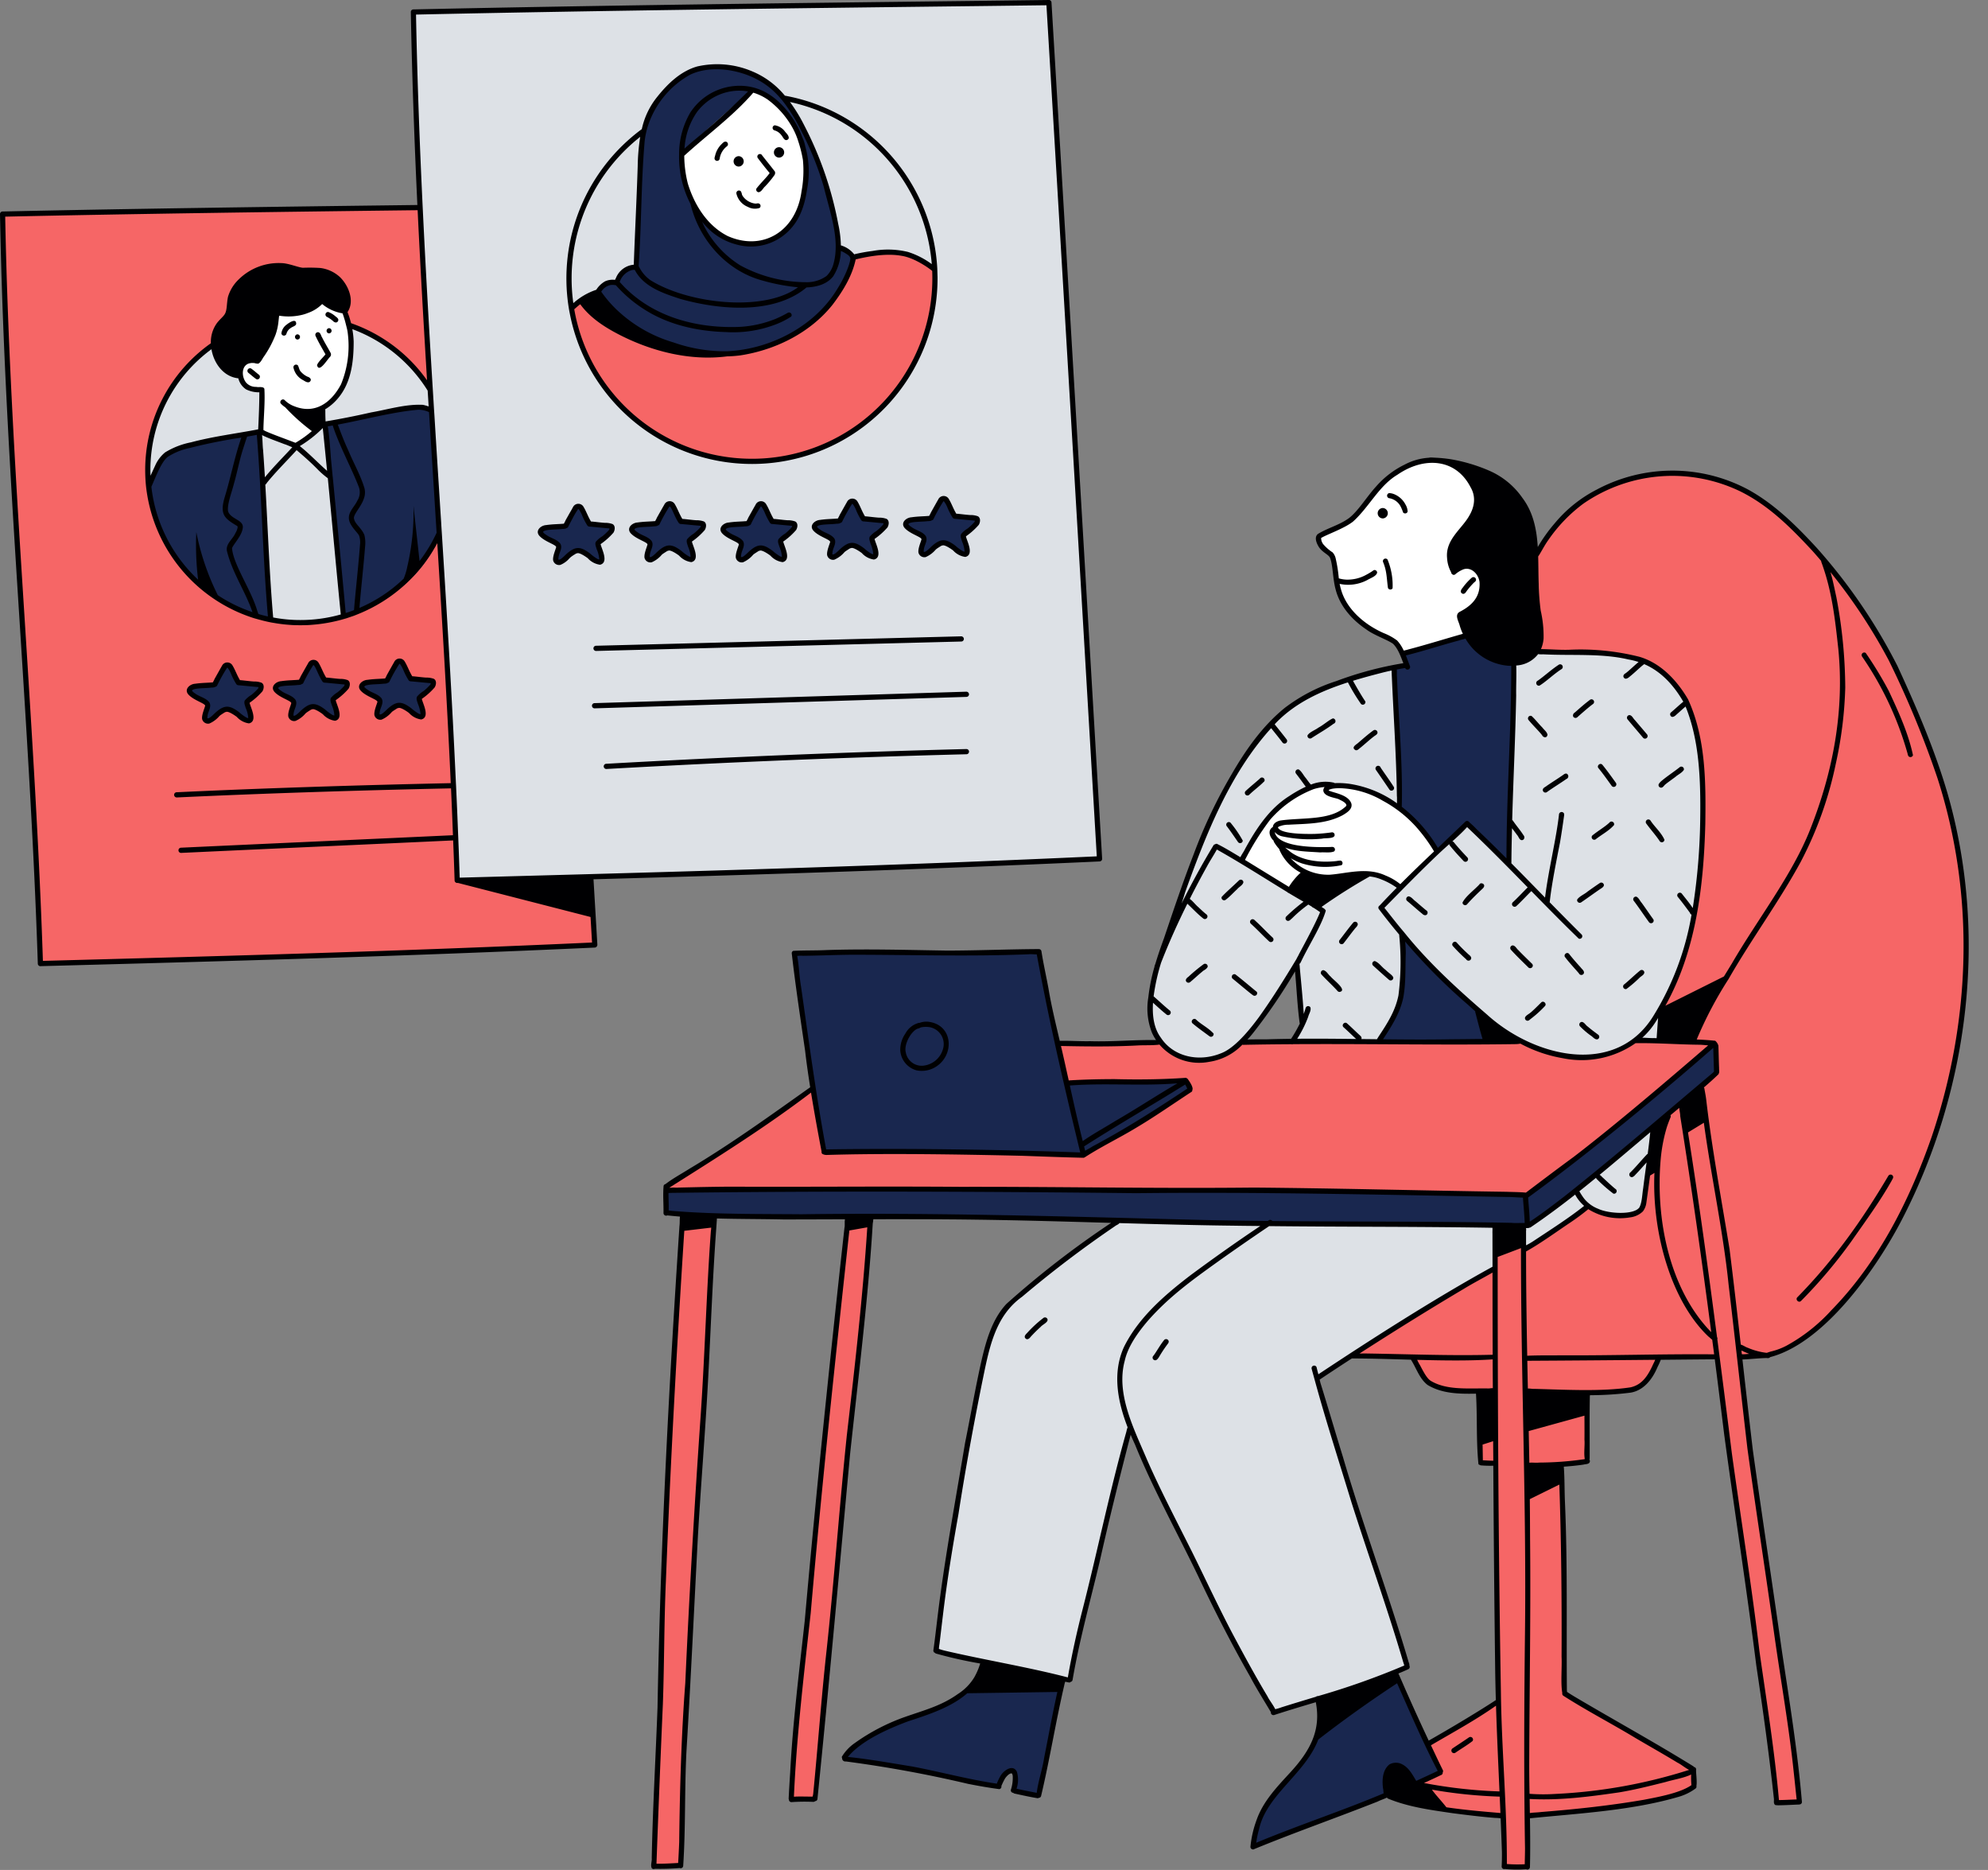 <?xml version="1.0" encoding="UTF-8" standalone="no"?><svg xmlns="http://www.w3.org/2000/svg" xmlns:xlink="http://www.w3.org/1999/xlink" data-name="Layer 12" fill="#000000" height="474.8" preserveAspectRatio="xMidYMid meet" version="1" viewBox="-0.0 -0.0 504.9 474.8" width="504.9" zoomAndPan="magnify"><rect x="-0.0" y="-0.0" width="504.9" height="474.8" fill="#808080" stroke="none"/><g id="change1_1"><path d="M499.523,236.224a161.008,161.008,0,0,1-18.305,75.902,41.369,41.369,0,0,1-6.181,9.813,121.599,121.599,0,0,1-12.428,14.013,36.704,36.704,0,0,1-9.562,6.841,18.209,18.209,0,0,1-11.107,1.598l2.562,22.069,8.519,58.904,4.081,31.988-5.798.304-2.377-19.045-6.128-44.825-6.63-49.395c-5.93.079-14.66.185-14.647.119-1.109,2.84-2.417,5.877-5.085,7.356a10.745,10.745,0,0,1-2.522.938,30.219,30.219,0,0,1-10.988.806l.172,17.183-6.181,1.109.198,12.111.238,46.106L430,448.755a44.657,44.657,0,0,1,.145,5.019,7.601,7.601,0,0,1-3.368,1.466,200.958,200.958,0,0,1-20.114,4.094,182.025,182.025,0,0,1-18.728,1.545l.026,12.956h-6.128l-.343-12.784c-.396.013-.792.013-1.189.026a91.291,91.291,0,0,1-24.526-4.755l3.447-3.038,6.59-3.368-3.474-7.264,17.962-10.447-.66-60.898-3.751-.053s-.581-18.067-.542-18.252a30.777,30.777,0,0,1-7.792-.119,11.693,11.693,0,0,1-3.355-.911,9.333,9.333,0,0,1-3.487-3.09,28.263,28.263,0,0,1-2.298-4.094l-15.796-.396,37.033-22.465.026-.013-.04-10.83,7.554.343.053,5.89.357-.225s15.571-10.79,15.835-10.539a14.117,14.117,0,0,0,10.935,1.572,4.561,4.561,0,0,0,2.641-1.532,5.581,5.581,0,0,0,.819-2.298c.449-2.311.885-4.622,1.492-8.004a155.569,155.569,0,0,0,3.315-20.101l-13.868,11.371L387.407,303.74l-34.22-.806-48.906-.726-36.254-.211L229,301.983l-22.016.132-38.05-.198,37.799-25.556,2.773,16.152,65.693.502L302.366,276.678l-1.519-2.628-8.783.449-20.828.33-2.496-10.328,25.648.066a15.037,15.037,0,0,0,21.052.066c.396-.304,19.005-.41,19.005-.41l50.795.132a46.739,46.739,0,0,0,15.268,4.015c5.283.29,10.803-.924,14.977-4.173-.026-.04,3.183.053,7.026.185a45.294,45.294,0,0,0-1.44-7.409c5.705-9.694,8.664-20.788,10.249-31.935a143.869,143.869,0,0,0,1.004-31.077,37.505,37.505,0,0,0-1.585-9.166,29.092,29.092,0,0,0-4.385-9.787,19.977,19.977,0,0,0-8.202-6.788,29.513,29.513,0,0,0-7.541-1.889,98.351,98.351,0,0,0-14.475-.977,30.547,30.547,0,0,1-6.775-.357l-.053-22.967c4.358-7.938,10.764-15.056,19.071-18.649,6.788-2.945,14.409-3.368,21.871-3.13,8.439,1.413,16.245,5.639,22.796,11.147,6.564,5.494,11.979,12.23,16.932,19.203a153.005,153.005,0,0,1,13.036,21.594C492.312,192.125,499.338,213.574,499.523,236.224ZM212.662,334.629l-8.719,89.327-2.747,26.968-.23,6.157,6.024-.208,14.559-148.301-6.221.363Zm-40.93,1.299-3.231,66.965-1.303,51.059-1.217,19.787,7.006-.353.712-23.763,3.769-72.71,2.301-40.758,2.014-27.376-8.508-.292Zm43.006-225.007c10.718-6.284,18.976-16.899,21.37-29.09a74.223,74.223,0,0,0,1.429-13.106c-.567-1.291-2.58-2.367-3.886-2.897a23.269,23.269,0,0,0-12.839-1.323c-1.296.236-2.589.584-3.891.816a33.607,33.607,0,0,1-5.833,10.944c-7.166,8.938-18.933,13.733-30.374,13.158s-22.379-6.257-30.072-14.745a14.906,14.906,0,0,0-5.757,3.997,48.673,48.673,0,0,0,33.856,36.755A46.935,46.935,0,0,0,214.738,110.921ZM115.895,223.333l-1.85-45.841-3.563-57.629-2.943-49.451L106.866,52.67.611,54.308,1.346,82.624,4.298,140.06l5.137,84.147.858,20.536L58.53,243.354l48.893-1.343,33.566-1.701L151.31,240.02l-.612-8.012Z" fill="#f66666"/></g><g id="change2_1"><path d="M432.312,201.621c-.04,3.262-.066,6.524-.106,9.787a56.506,56.506,0,0,1-.766,10.46c.053,7.779-2.14,15.32-4.411,22.677-1.202,3.87-2.483,7.832-4.926,11.068.026.568-.608,8.69-.608,8.69l-5.864-.528a17.255,17.255,0,0,1-3.328,2.47,14.147,14.147,0,0,1-2.708.99,31.256,31.256,0,0,1-24.605-3.83,46.517,46.517,0,0,1-4.755-2.919c-6.353-4.424-11.768-10.024-17.156-15.598q-3.328-3.427-6.657-6.881l-.159-.211c-.013,1.268-.04,2.536-.053,3.804-.066,4.9-.145,9.879-1.598,14.554A25.722,25.722,0,0,1,350.44,264.21c-.079.026-22.518.172-22.518.172a6.576,6.576,0,0,0,2.589-3.923,10.289,10.289,0,0,0,.079-2.628c-.013-.343-1.162-13.194-1.162-13.194s-9.047,14.607-13.485,19.85a14.48,14.48,0,0,1-11.319,4.847,22.357,22.357,0,0,1-3.83-.766,11.785,11.785,0,0,1-7.475-6.987,19.419,19.419,0,0,1-.938-10.421,58.112,58.112,0,0,1,2.892-10.183c.885-2.522,1.757-5.045,2.641-7.554,3.341-10.803,6.762-21.369,11.913-31.129,1.36-2.589,2.84-5.111,4.345-7.607a67.799,67.799,0,0,1,4.187-6.366,45.284,45.284,0,0,1,16.073-12.771,76.449,76.449,0,0,1,19.692-6.194c0,.053,2.087,36.386,2.087,36.386a64.511,64.511,0,0,0-8.373-4.622,17.089,17.089,0,0,0-2.958-1.136,20.691,20.691,0,0,0-6.062-.33c-2.549-.832-5.309.145-7.686,1.4a34.097,34.097,0,0,0-15.545,17.143c-.211.33,11.926,7.409,11.926,7.409a60.278,60.278,0,0,1,18.002-3.553,14.413,14.413,0,0,1,4.332.29,17.39,17.39,0,0,1,3.989,1.783,5.568,5.568,0,0,1,1.928,1.506L372.84,209.229l10.473,9.932.106-6.59.608-21.131.713-25.503c5.547-1.017,11.226-.766,16.852-.502a74.746,74.746,0,0,1,13.418,1.44,19.86,19.86,0,0,1,3.989,1.308c3.5,1.638,6.141,4.702,8.321,7.898a15.75,15.75,0,0,1,2.258,5.573,76.116,76.116,0,0,1,2.615,13.273C432.365,197.157,432.338,199.39,432.312,201.621Zm-110.298,108.99-37.992-.728-9.941,7.149s-16.714,13.125-16.78,13.319a19.987,19.987,0,0,0-5.011,7.297,46.371,46.371,0,0,0-2.474,8.563l-6.393,34.261-4.611,30.478s-.909,7.879-.607,7.956a77.108,77.108,0,0,0,10.8,2.597c7.647,1.585,15.146,3.971,22.907,4.848l4.969-22.523,8.485-35.19,1.78-6.023,11.551,25.023,12.041,24.217,6.539,12.357,6.486,10.648,28.218-9.171,5.702-2.939-15.226-46.911-7.87-25.883,13.834-9.044L369.87,327.52l9.845-5.714-.242-10.933Zm-43.288-92.481-54.268,1.928-57.148,2.034-16.535.647-34.616.872-2.945-61.347-4.081-67.106L106.609,51.971,105.156,3.21,266.271.423l2.324,33.163,2.417,45.486,4.504,75.096,3.024,52.604.832,10.5Zm-41.193-149.4c-.555-1.294-2.575-2.377-3.883-2.906a23.304,23.304,0,0,0-12.838-1.321c-1.294.238-2.589.581-3.896.819a33.47,33.47,0,0,1-5.824,10.935C203.92,85.2,192.152,89.994,180.715,89.426c-11.437-.581-22.373-6.26-30.073-14.752a14.9,14.9,0,0,0-5.758,4.002,48.667,48.667,0,0,0,33.863,36.756,46.937,46.937,0,0,0,35.99-4.517c10.724-6.273,18.979-16.892,21.369-29.082A73.959,73.959,0,0,0,237.532,68.731ZM400.35,302.353l-11.86,8.69-1.558.304.132,6.102,16.641-10.896a9.899,9.899,0,0,0,2.826,1.334,15.335,15.335,0,0,0,8.519-.238,4.872,4.872,0,0,0,2.311-1.202c.013-.185,2.562-20.339,2.562-20.339L400.337,302.34ZM99.926,88.621a33.646,33.646,0,0,0-4.174-3.077,28.413,28.413,0,0,0-6.709-2.76,24.814,24.814,0,0,1-.423,11.358,15.9,15.9,0,0,1-6.551,9.113l.092,2.84-6.775,7.04-9.126-6.155c.132-3.183.357-7.806.475-7.806a5.555,5.555,0,0,1-3.632-1.096,8.675,8.675,0,0,1-2.496-2.945,12.111,12.111,0,0,1-1.162-3.091c-.079-.317-.159-.687-.436-.845a1.382,1.382,0,0,0-.555-.145,5.507,5.507,0,0,1-4.213-3.355,36.659,36.659,0,0,0-12.851,14.554,37.143,37.143,0,0,0-3.579,19.111,4.413,4.413,0,0,0,.291,1.44c1.281-2.39,1.77-5.362,3.87-7.092a9.895,9.895,0,0,1,2.311-1.294c6.854-2.972,14.396-3.923,21.845-4.477,0,0,0-.106.013-.304l.04.092s2.311,47.255,3.024,47.506a27.464,27.464,0,0,0,18.186-1.004L82.743,107.85c3.434-.674,23.02-4.49,23.298-4.292a10.722,10.722,0,0,1,3.09.343s-.29-6.405-.449-6.405A49.29,49.29,0,0,0,99.926,88.621Z" fill="#dde1e6"/></g><g id="change3_1"><path d="M151.619,74.277a3.88,3.88,0,0,1,2.15-2.065,6.257,6.257,0,0,1,2.869-.412,8.675,8.675,0,0,1,1.876-2.655,4.048,4.048,0,0,1,2.979-1.113s1.164-26.21,1.153-26.395a38.723,38.723,0,0,1,1.848-12.257c2.195-4.009,4.95-7.904,8.898-10.208,5.494-3.205,12.642-2.751,18.279.197s9.879,8.096,12.809,13.741c3.161,6.091,4.932,12.79,6.678,19.427a69.731,69.731,0,0,1,1.938,10.378,9.045,9.045,0,0,1,2.167.951,4.013,4.013,0,0,1,1.268,1.532,3.96,3.96,0,0,1-.473,2.918,59.517,59.517,0,0,1-3.303,6.366,32.43,32.43,0,0,1-6.36,7.409,29.024,29.024,0,0,1-5.617,3.201c-4.768,2.22-9.766,4.195-15.014,4.539a38.794,38.794,0,0,1-8.612-.572,42.712,42.712,0,0,1-13.746-4.244,42.919,42.919,0,0,1-6.336-4.354A17.441,17.441,0,0,1,151.619,74.277Zm-42.131,30.206c-1.043-1.374-3.104-1.228-4.807-.938-7.343,1.268-14.634,2.774-21.937,4.292l4.649,48.391a27.465,27.465,0,0,1-18.186,1.004c-.713-.251-3.024-47.506-3.024-47.506l9.205,3.408,7.198-5.27c-.343.066-.687.145-1.03.211,0,0-15.73,1.36-15.743,1.36a112.858,112.858,0,0,0-16.76,3.143,17.992,17.992,0,0,0-5.785,2.39c-2.707,1.915-4.226,5.058-5.388,8.571a39.313,39.313,0,0,0,15.109,26.665c8.373,6.353,19.507,9.8,28.567,7.977A48.26,48.26,0,0,0,99.53,150.88a33.737,33.737,0,0,0,12.256-14.845S109.488,104.8,109.488,104.483Zm29.267,29.531a2.357,2.357,0,0,0-1.071.357.833.833,0,0,0-.31,1,1.147,1.147,0,0,0,.415.391,15.953,15.953,0,0,1,3.257,2.169,1.972,1.972,0,0,1,.547.98,2.833,2.833,0,0,1-.094,1.02,12.74,12.74,0,0,0-.248,2.149c-.007.223.018.491.215.596a.555.555,0,0,0,.358.024,5.337,5.337,0,0,0,2.018-1.034c1.116-.78,2.425-1.555,3.756-1.268a6.285,6.285,0,0,1,1.951.995,15.188,15.188,0,0,0,1.74.949c.516.239,1.229.405,1.571-.049a1.335,1.335,0,0,0,.075-1.089l-.646-2.938a.484.484,0,0,1,.254-.625c1.361-1.002,2.779-2.192,3.113-3.849-.145-.155-5.795-.681-5.795-.681l-2.707-4.756-3.848,5.34A21.393,21.393,0,0,0,138.755,134.014ZM334.713,439.912a18.047,18.047,0,0,1-2.724,5.912c-1.808,2.568-4.25,4.613-6.329,6.967a31.142,31.142,0,0,0-7.478,16.462c.121.076,33.335-13.005,33.335-13.005l14.158-6.406L354.64,425.188Zm-88.111-11.069a47.954,47.954,0,0,1-8.833,4.97c-4.103,1.766-8.437,2.952-12.543,4.71s-8.083,4.188-10.654,7.841c-.033.178,18.129,3.173,18.129,3.173l21.011,4.261a10.129,10.129,0,0,1,1.947-3.57,1.684,1.684,0,0,1,1.276-.627,1.181,1.181,0,0,1,.954.773,2.483,2.483,0,0,1,.1,1.013,11.512,11.512,0,0,1-.536,2.898c0,.033,6.532,1.575,6.532,1.575L269.6,427.992ZM201.612,241.869l6.369,43.651,1.592,7.193,30.206-.127,35.295.522,27.317-16.635-1.488-2.419-29.582.868L266.4,254.81l-2.787-13.507-23.647.658Zm-38.6-108.751a3.339,3.339,0,0,0-2.165.59.785.785,0,0,0-.291.505.857.857,0,0,0,.127.452c.692,1.297,2.264,1.778,3.533,2.519a1.088,1.088,0,0,1,.409.349,1.071,1.071,0,0,1,.112.539,6.538,6.538,0,0,1-.259,1.934c-.178.61-.393,1.395.114,1.778a1.204,1.204,0,0,0,1.129.036c1.559-.576,2.736-2.215,4.397-2.196,1.976.022,3.357,2.417,5.332,2.333a.599.599,0,0,0,.441-.161.655.655,0,0,0,.117-.384,7.508,7.508,0,0,0-.416-3.104,2.123,2.123,0,0,1-.193-.838c.052-.777.955-1.133,1.618-1.543a3.805,3.805,0,0,0,1.767-2.913c-.323-.127-5.992-.576-5.992-.576l-2.658-4.772-3.363,5.381C165.517,133.031,164.265,133.075,163.013,133.118Zm6.116,168.678.104,6.26,14.99.835,38.779.035,53.103.659,33.288,1.027,23.846.13,40.162.372h14.39l7.358-4.957,15.995-12.519,21.524-18.088,3.317-3.515-.395-7.069-27.922,23.262-20.221,15.6-34.818-1.159-38.046-.413-44.114.143-64.678-.551ZM185.01,133.291c-.623.152-1.364.485-1.383,1.127a1.399,1.399,0,0,0,.616,1.026,6.476,6.476,0,0,0,2.397,1.268,2.13,2.13,0,0,1,1.254.629,1.834,1.834,0,0,1,.12,1.375l-.361,2.059c-.063.357-.099.789.183,1.016a.813.813,0,0,0,.508.145c1.794.015,2.889-2.335,4.681-2.421a4.054,4.054,0,0,1,2.286.878l1.627,1.05a3.175,3.175,0,0,0,.952.472,1.076,1.076,0,0,0,.999-.216,1.476,1.476,0,0,0,.296-1.156,8.721,8.721,0,0,0-.426-2.256,2.327,2.327,0,0,1-.191-.969c.08-.718.836-1.117,1.44-1.513a4.059,4.059,0,0,0,1.906-2.75c-.078-.029-5.713-.525-5.713-.525l-3.066-4.876-3.182,5.285A13.26,13.26,0,0,0,185.01,133.291Zm23.56-.684c-.798.108-1.819.462-1.787,1.267a1.406,1.406,0,0,0,.458.868,4.593,4.593,0,0,0,2.103,1.253,3.517,3.517,0,0,1,1.494.564,1.724,1.724,0,0,1,.464,1.518,5.382,5.382,0,0,1-.557,1.549,1.512,1.512,0,0,0-.207.772,1.053,1.053,0,0,0,1.262.78,3.011,3.011,0,0,0,1.404-.856,5.005,5.005,0,0,1,2.889-1.624c1.834-.092,3.125,1.791,4.853,2.414a1.167,1.167,0,0,0,.604.086c.481-.091.72-.651.738-1.141.052-1.383-.941-2.863-.238-4.055.479-.813,1.54-1.059,2.227-1.707a2.453,2.453,0,0,0,.735-2.075c-.259-.01-5.901-.328-5.901-.328l-2.662-4.768-3.377,5.125A28.408,28.408,0,0,0,208.57,132.607Zm22.676-.728c-.528.112-1.137.331-1.275.853-.177.666.534,1.202,1.143,1.524l1.928,1.02a2.674,2.674,0,0,1,.731.497,2.256,2.256,0,0,1,.346,1.981,6.894,6.894,0,0,0-.302,2.058.896.896,0,0,0,.324.663,1.032,1.032,0,0,0,.855.03,6.698,6.698,0,0,0,2.25-1.131,6.854,6.854,0,0,1,1.492-1.047,3.436,3.436,0,0,1,2.867.371c.876.475,1.637,1.139,2.51,1.619.408.224,1,.37,1.272-.007a1.034,1.034,0,0,0,.109-.699q-.133-1.596-.416-3.175a2.103,2.103,0,0,1-.044-.777c.147-.74.994-1.057,1.639-1.449a4.018,4.018,0,0,0,1.805-2.489c-.073.098-5.742-.862-5.742-.862l-2.974-4.43-3.624,5.112A18.358,18.358,0,0,0,231.245,131.879ZM71.818,173.621a3.36,3.36,0,0,0-1.203.271,1.142,1.142,0,0,0-.673.966,1.235,1.235,0,0,0,.403.824c.893.901,2.4.931,3.313,1.812a2.375,2.375,0,0,1,.457,2.704,2.596,2.596,0,0,0-.477,1.141,1.061,1.061,0,0,0,.921.939,2.041,2.041,0,0,0,1.353-.349c1.171-.716,2.052-2.078,3.421-2.174,2.025-.142,3.4,2.605,5.422,2.426a.922.922,0,0,0,.598-.24.957.957,0,0,0,.216-.489,5.604,5.604,0,0,0-.775-3.191.744.744,0,0,1,.294-1.15c1.355-.908,2.909-1.941,3.124-3.557-.138-.32-5.721-1.054-5.721-1.054L79.596,167.854l-3.545,5.379C74.939,173.313,73.378,173.467,71.818,173.621Zm21.103-.282a1.34,1.34,0,0,0-.55.156.92.92,0,0,0-.349.905c.123.906,1.06,1.44,1.908,1.782s1.812.723,2.145,1.574c.47,1.201-.62,2.566-.246,3.8a.361.361,0,0,0,.386.314c1.843.11,2.906-2.406,4.742-2.599a4.147,4.147,0,0,1,2.46.832l1.887,1.132c.593.356,1.384.703,1.921.267a1.534,1.534,0,0,0,.362-1.4,6.487,6.487,0,0,0-.495-1.821,2.315,2.315,0,0,1-.305-1.071,1.531,1.531,0,0,1,.855-1.113c.423-.241.899-.387,1.302-.661a2.478,2.478,0,0,0,1.005-2.504,52.515,52.515,0,0,0-5.453-.922l-3.138-4.401-3.056,5.175A52.985,52.985,0,0,0,92.921,173.339Zm-43.22.66a1.634,1.634,0,0,0-1.16.379c-.422.468-.157,1.239.284,1.689a8.469,8.469,0,0,0,2.17,1.316,2.913,2.913,0,0,1,1.649,1.832c.198,1.049-.593,2.066-.518,3.131a.507.507,0,0,0,.131.35.515.515,0,0,0,.36.096c1.822-.031,3.025-2.158,4.836-2.364,1.358-.154,2.552.808,3.672,1.591.665.464,1.607.873,2.227.351.558-.47.429-1.361.15-2.034a3.324,3.324,0,0,1-.469-2.09c.303-1.069,1.687-1.332,2.498-2.091a2.413,2.413,0,0,0,.736-2.019c-.16-.291-5.539-1.066-5.539-1.066l-3.056-4.279-3.26,4.809C53.085,173.805,51.393,173.902,49.701,173.999Zm323.184-12.997-16.527,4.91.838,2.595-3.273,1.078,1.601,36.061a24.132,24.132,0,0,1,9.223,10.72c.151-.08,7.792-7.16,7.792-7.16l11.094,10.493.818-50.681ZM356.101,237.591c.461,6.21.884,12.675-1.441,18.451a40.971,40.971,0,0,1-5.022,8.345l28.261.095-2.612-8.576-8.576-7.574Z" fill="#19274f"/></g><g id="change4_1"><path d="M191.104,22.629a18.56,18.56,0,0,1,10.266,8.588,26.936,26.936,0,0,1,3.292,13.146,22.079,22.079,0,0,1-.697,6.112,20.212,20.212,0,0,1-3.828,7.166,12.633,12.633,0,0,1-3.013,2.851,10.053,10.053,0,0,1-3.265,1.284c-5.762,1.237-11.868-1.77-15.486-6.421s-5.068-10.665-5.401-16.549ZM66.532,98.897,65.99,109.625l9.291,3.736,6.928-5.396s-.16-4.31-.142-4.299a12.995,12.995,0,0,0,6.095-8.158,33.881,33.881,0,0,0,.82-10.398c-.072-2.127-.236-4.408-1.603-6.027a20.775,20.775,0,0,1-5.741-2.518,8.284,8.284,0,0,1-4.075,2.474,17.923,17.923,0,0,1-7.29.718,7.879,7.879,0,0,1-.758,4.841A28.008,28.008,0,0,1,65.29,91.58c-1.281.002-2.717.18-3.518,1.179a3.49,3.49,0,0,0-.66,1.948,3.82,3.82,0,0,0,.858,2.93C63.059,98.777,64.863,98.723,66.532,98.897ZM355.514,225.468s9.485-9.354,9.259-9.347c-3.674-5.642-7.085-10.267-14.508-14.052-5.998-3.058-14.134-3.851-20.224-1.105-1.904.859-6.632,4.915-9.46,8.698-2.319,3.102-4.361,5.322-5.307,9.079,0,0,12.179,7.252,12.415,7.396a12.294,12.294,0,0,1,6.848-2.346,68.678,68.678,0,0,0,7.32-.605,51.533,51.533,0,0,1,5.303-1.17C350.582,221.709,354.112,223.348,355.514,225.468Zm.7-59.558s16.14-4.517,16.45-4.76a19.44,19.44,0,0,0,6.227-11.701c.591-5.105-1.286-10.22-3.962-14.737a14.892,14.892,0,0,0,1.27-8.685,11.676,11.676,0,0,0-6.766-8.105,14.882,14.882,0,0,0-10.715-.264,20.639,20.639,0,0,0-8.852,6.257c-2.258,2.649-4.003,5.787-6.739,7.938-2.61,2.051-5.899,3.026-8.714,4.784a9.72,9.72,0,0,0,2.379,3.185,5.967,5.967,0,0,1,1.474,1.535,5.068,5.068,0,0,1,.387,2.176c.307,6.854,4.068,13.705,10.215,16.752,1.455.721,3.014,1.227,4.432,2.019A5.031,5.031,0,0,1,356.214,165.91Z" fill="#ffffff"/></g><g id="change5_1"><path d="M349.829,186.164c-.143.427-.639.588-.953.876-.779.566-2.202,1.862-3.352,2.805-.383.253-.724.761-1.235.633-1.183-.646.03-1.351.522-1.746,1.331-1.127,2.623-2.303,4.048-3.313A.666.666,0,0,1,349.829,186.164Zm4.035,13.461c-.543-.9-2.245-3.291-3.196-4.688a.679.679,0,1,0-1.257.495q1.761,2.538,3.497,5.094c.076.078.214.204.314.203a.667.667,0,0,0,.812-.461A.677.677,0,0,0,353.864,199.625Zm-15.337-17.219c-1.027.4-2.309,1.618-3.709,2.365-.868.654-2.111,1.03-2.732,1.918a.666.666,0,0,0,.97.746c1.878-1.226,3.842-2.322,5.639-3.668A.698.698,0,0,0,338.527,182.406Zm-17.438,15.995c-.064.067-.135.126-.2.191a.738.738,0,0,1-.091.053.253.253,0,0,0,.041-.005c-1.121,1.11-2.427,2.046-3.557,3.152a.66.66,0,0,1-1.07-.213.642.642,0,0,1,.137-.721c1.095-1.031,2.272-1.968,3.397-2.965.081-.068.231-.223.262-.244a.558.558,0,0,1,.046-.049.6.6,0,0,1,.282-.163l0,0h.001a.604.604,0,0,1,.302-.006c.011.002.021.002.032.005a.728.728,0,0,1,.264.139c.01.009.017.019.027.028a.694.694,0,0,1,.163.226l.009.02A.585.585,0,0,1,321.089,198.402Zm-8.601,10.456a.66.66,0,0,0-.97.852c.927,1.198,2.288,3.203,2.843,4.007.003.006.008.01.011.016l.027.039-.001-.004a.667.667,0,0,0,1.232-.329A28.997,28.997,0,0,0,312.489,208.857Zm3.299,15.153c-.161.763-1.085,1.142-1.554,1.738-.962.878-1.831,1.863-2.868,2.655l-.006.011a.58.58,0,0,1-.061.044l-.006.005.001-.002a.661.661,0,0,1-1.038-.691c1.022-1.153,2.915-2.776,4.405-4.228A.666.666,0,0,1,315.788,224.011Zm7.453,14.064c-1.437-1.314-2.755-2.75-4.188-4.068-.287-.228-.518-.614-.921-.613a.666.666,0,0,0-.467,1.127c1.601,1.44,3.057,3.031,4.642,4.487a.66.66,0,1,0,.934-.934Zm-4.038,13.777c-1.582-1.291-3.489-2.927-5.451-4.45a.66.66,0,0,0-.722,1.071c1.609,1.303,4.457,3.726,5.202,4.231A.66.66,0,0,0,319.203,251.852Zm-13.471-7.064a42.136,42.136,0,0,0-3.916,3.236c-.434.29-.925.821-.446,1.306a.668.668,0,0,0,.934,0c1.044-.857,2.014-1.801,3.068-2.647.279-.329.935-.46,1.33-1.149A.666.666,0,0,0,305.732,244.787Zm2.476,17.627c-1.412-1.516-3.144-2.288-4.409-3.514-.595-.614-1.546.337-.934.934,1.398,1.184,2.905,2.231,4.373,3.325A.665.665,0,0,0,308.208,262.414Zm87.718-93.661c-2.049,1.343-3.664,2.884-5.352,4.061a.674.674,0,0,0,.415,1.277c1.675-1.011,3.667-2.977,5.604-4.197A.661.661,0,0,0,395.926,168.753ZM391.68,184.682c-.937-.921-1.742-2.026-2.708-2.889a.66.66,0,0,0-.721,1.071c1.054,1.286,2.789,2.973,3.431,3.855.136.395,1.14.933,1.348-.177C392.819,185.758,392.325,185.502,391.68,184.682Zm12.208-7.046c-1.361,1.006-2.629,2.128-3.894,3.251-.66.362-.716,1.333.15,1.405a.777.777,0,0,0,.556-.276c1.307-1.151,2.85-2.513,3.854-3.24A.661.661,0,0,0,403.887,177.636Zm14.375,8.786c-1.006-1.206-2.034-2.393-3.047-3.593-.445-.402-.708-1.19-1.357-1.26a.666.666,0,0,0-.467,1.127c1.296,1.567,2.634,3.099,3.937,4.66a.643.643,0,0,0,.721.137A.66.66,0,0,0,418.263,186.422Zm-7.84,12.387c-1.13-1.568-2.246-3.148-3.473-4.643-.595-.613-1.546.336-.934.934,1.064,1.293,2.072,2.718,3.266,4.376a.66.66,0,0,0,1.14-.667Zm16.259-4.076c-1.565,1.257-3.279,2.333-4.799,3.64a3.227,3.227,0,0,0-.608.71.66.66,0,0,0,.604.915c.506-.016.727-.565,1.095-.839.438-.384,1.677-1.256,2.561-1.916.673-.6,1.639-1.005,2.118-1.764A.666.666,0,0,0,426.682,194.732Zm-17.94,14.143c-1.22,1.138-2.797,2.005-4.37,3.291a.66.66,0,0,0,.852.97c1.529-1.225,3.39-2.155,4.68-3.629A.667.667,0,0,0,408.742,208.875Zm10.463-.497a.661.661,0,0,0-1.141.667c1.215,1.672,2.535,3.11,3.433,4.497a.664.664,0,0,0,1.23-.333C421.858,211.302,420.2,209.921,419.206,208.378ZM398,196.51c-.332-.284-.91.167-.842.133-1.411.998-2.888,1.901-4.312,2.881-.33.286-.846.443-.995.883a.666.666,0,0,0,.97.746c1.635-1.176,3.364-2.213,5.012-3.369A.722.722,0,0,0,398,196.51Zm9.15,27.775a.669.669,0,0,0-.8-.103c-1.058.712-2.102,1.447-3.14,2.188-.822.72-2.022,1.142-2.643,2.026a.666.666,0,0,0,.97.746c1.639-1.113,3.233-2.289,4.869-3.406C406.913,225.432,407.733,224.925,407.15,224.286ZM419.9,233.42c-1.014-1.375-1.951-2.806-2.958-4.187-.449-.49-.713-1.246-1.315-1.547a.666.666,0,0,0-.746.97c1.351,1.769,2.567,3.635,3.879,5.431a.66.66,0,0,0,1.14-.667Zm-18.461,12.206c-1.018-1.121-2.026-2.252-2.95-3.452-.595-.613-1.546.336-.934.934.93,1.254,2.867,3.33,3.449,4.038a.682.682,0,0,0,1.272-.072C402.398,246.47,401.749,246.068,401.439,245.625Zm15.05.84c-1.39,1.13-3.085,2.783-4.07,3.543a.666.666,0,0,0,.637,1.114,32.09,32.09,0,0,0,3.275-2.796c.4-.469,1.211-.732,1.286-1.393A.666.666,0,0,0,416.489,246.465Zm-25.078,8.079c-.774.781-2.305,2.292-2.705,2.571-.518.475-1.914,1.019-1.215,1.868a.668.668,0,0,0,.934,0c.078-.065.376-.302.476-.382a27.801,27.801,0,0,0,3.444-3.124C392.959,254.883,392.009,253.932,391.411,254.544Zm-2.459-9.954c.04.028.196.16.079.052-1.127-1.126-2.292-2.215-3.385-3.374-.476-.383-.779-1.143-1.425-1.223a.666.666,0,0,0-.467,1.127c1.379,1.53,2.872,2.949,4.336,4.396a.679.679,0,0,0,1.181-.223A.671.671,0,0,0,388.952,244.59Zm-16.234-2.491c-.962-.885-1.888-1.81-2.758-2.787-.595-.614-1.546.336-.934.934a43.102,43.102,0,0,0,3.348,3.327.684.684,0,0,0,1.278-.306C373.616,242.731,373.053,242.455,372.718,242.099Zm3.015-17.54c-1.222,1.34-3.57,3.068-4.292,4.617a.666.666,0,0,0,1.127.467c1.225-1.41,2.577-2.702,3.935-3.982C377.734,224.549,376.055,223.86,375.733,224.559Zm-13.545,6.554c-.352-.268-1.879-1.583-2.671-2.268-.569-.396-1.028-1.113-1.721-1.255a.666.666,0,0,0-.467,1.127c1.321,1.084,2.578,2.243,3.908,3.316.337.365.959.544,1.254.032A.691.691,0,0,0,362.188,231.113Zm-24.228,16.85c-.632-.493-1.054-1.447-1.853-1.634a.666.666,0,0,0-.467,1.127c1.285,1.405,2.714,2.671,3.987,4.086a.749.749,0,0,0,.586.319C342.364,251.462,338.485,248.708,337.96,247.963Zm5.751-13.739c-1.27,1.496-2.509,3.222-3.432,4.385a.66.66,0,1,0,1.021.825c1.031-1.311,1.865-2.478,2.677-3.466.273-.424.81-.75.861-1.276A.666.666,0,0,0,343.711,234.224Zm10.129,13.888c-.4-.692-1-.929-1.998-1.905-.917-.657-1.619-1.798-2.667-2.184a.666.666,0,0,0-.467,1.127c1.35,1.233,3.152,2.854,4.121,3.682A.666.666,0,0,0,353.84,248.112ZM296.801,340.49a.666.666,0,0,0-1.207-.158c-.988,1.211-2.045,3.16-2.679,3.927a.664.664,0,0,0,.642,1.104c.353-.115.564-.467.772-.754a34.716,34.716,0,0,1,1.994-3.044C296.534,341.233,296.929,340.923,296.801,340.49ZM483.225,309.313c-6.313,12.309-19.679,31.644-33.665,35.276a.505.505,0,0,1-.264.198,1.233,1.233,0,0,1-.621.026c-2.047.04-4.094.304-6.141.37q1.288,11.51,2.641,23.007c2.245,16.113,4.966,33.995,7.343,50.742,1.928,12.837,4.028,25.648,5.124,38.591a.607.607,0,0,1-.581.634.562.562,0,0,1-.145.026c-1.809.066-3.619.185-5.428.198a.806.806,0,0,1-.172-.04.63.63,0,0,1-.581-.145c-.37-.449-.119-1.096-.225-1.638-1.255-11.53-2.734-22.148-4.451-33.626-2.47-19.639-5.468-38.75-8.149-58.614-.792-6.445-1.585-12.824-2.404-19.177-4.556.026-9.139.079-13.709.119a18.395,18.395,0,0,1-.819,1.823c-1.242,2.998-3.46,5.97-6.868,6.524a83.555,83.555,0,0,1-10.288.647,1.047,1.047,0,0,1-.04.198c-.119,5.322-.026,10.632-.053,15.954a.584.584,0,0,1-.066.198.605.605,0,0,1,.119.489c-.106.726-1.044.621-1.598.779-1.664.251-3.341.409-5.019.528.225,2.958.158,5.97.29,8.941.687,15.809.357,31.631.489,47.453-.013.251.026.528.026.779.819.555,1.664,1.07,2.522,1.572,9.839,5.811,19.851,11.305,29.571,17.328a.754.754,0,0,1,.172.185.619.619,0,0,1,.541.621c-.106.621.29,2.998.066,4.2a.586.586,0,0,1-.172.608,13.595,13.595,0,0,1-4.662,2.232c-11.939,3.46-25.78,4.173-37.442,5.362.066,4.121.106,8.255,0,12.388a.658.658,0,0,1-.964.555,31.754,31.754,0,0,1-5.257-.053c-.04,0-.066-.026-.092-.026a.665.665,0,0,1-.673-.145.673.673,0,0,1-.198-.462c.066-1.242.079-2.483.066-3.711-.092-2.853-.211-5.692-.33-8.532a8.186,8.186,0,0,0-1.36-.106c-3.619-.291-7.224-.74-10.817-1.202-5.56-.819-11.239-1.558-16.456-3.724a.612.612,0,0,1-.238-.251c-.647.357-1.466.568-2.351,1.017-10.394,4.107-20.96,7.806-31.301,12.045a.591.591,0,0,1-.608.053.628.628,0,0,1-.409-.594,26.74,26.74,0,0,1,1.558-6.815c1.664-4.781,5.23-8.453,8.585-12.111,5.045-5.494,7.832-10.711,6.458-17.803-3.54,1.057-7.079,2.113-10.592,3.262a.664.664,0,0,1-.819-.74c-1.796-3.024-3.672-5.996-5.322-9.113-4.741-8.307-9.087-16.852-13.181-25.503-5.336-11.068-11.596-22.426-15.994-33.309-.383-.819-.753-1.651-1.109-2.509-2.773,10.658-5.441,21.383-7.858,32.146-2.377,10.037-5.164,19.983-6.907,30.152a.612.612,0,0,1-.475.449.571.571,0,0,1-.357.172c-.343-.066-.687-.145-1.03-.211a7.029,7.029,0,0,0-.264,1.004c-2.166,9.298-3.658,18.741-5.864,28.026a.63.63,0,0,1-.608.462.576.576,0,0,1-.251.092c-1.981-.317-3.962-.766-5.917-1.189a.697.697,0,0,1-.304-.185.625.625,0,0,1-.581-.806,9.594,9.594,0,0,0,.449-3.579,2.462,2.462,0,0,0-.132-.409.184.184,0,0,0-.04-.053.309.309,0,0,0-.092-.092c-.515-.026-1.189.581-1.69,1.321a17.334,17.334,0,0,0-.924,1.902.632.632,0,0,1-.541.779c-2.655-.356-5.323-.819-7.964-1.347a311.609,311.609,0,0,0-30.984-5.679.813.813,0,0,1-.951-.819.608.608,0,0,1-.066-.383,11.38,11.38,0,0,1,3.302-3.487,50.903,50.903,0,0,1,12.811-6.643c4.887-1.717,9.166-2.8,13.339-5.785a13.079,13.079,0,0,0,4.16-4.213,16.92,16.92,0,0,0,1.519-3.54A111.003,111.003,0,0,1,237.77,419.87a.596.596,0,0,1-.33-.224.506.506,0,0,1-.132-.04.649.649,0,0,1-.238-.687c.555-3.962,1.096-9.232,1.743-13.788,1.664-12.375,4.147-25.873,6.287-38.763,1.427-7.013,2.628-14.079,4.213-21.066,1.189-5.058,2.681-10.368,6.313-14.251a235.629,235.629,0,0,1,26.573-20.55c-11.464-.33-22.915-.673-34.365-.819-8.677-.119-17.354-.119-26.032-.106-.013.145-.04.277-.04.409,0,.026-.013.066-.013.106-.026.185-.053.37-.092.555-1.123,18.648-3.672,39.199-5.745,58.429-2.721,29.267-5.336,58.561-8.307,87.775a.616.616,0,0,1-.568.475.758.758,0,0,1-.502.185,48.59,48.59,0,0,0-5.547.066.654.654,0,0,1-.634-.687.454.454,0,0,1-.053-.264c.105-2.192.238-4.372.383-6.551.673-12.903,2.298-25.728,3.698-38.552,2.958-33.309,6.419-66.577,10.09-99.807.145-.489-.013-1.466.132-2.126-5.19.013-10.381.04-15.585.04-5.639-.119-11.292-.092-16.945-.251-.013.436-.079,1.308-.132,2.087-.964,12.983-1.413,26.005-2.113,39.001-.713,13.194-1.809,26.362-2.575,39.542-.964,18.266-1.809,36.531-2.919,54.783-.489,9.641-.185,19.309-.819,28.937a.642.642,0,0,1-.898.581.541.541,0,0,1-.145.013,59.904,59.904,0,0,1-6.155.185.686.686,0,0,1-.753-.106c-.436-.74.053-1.757-.04-2.628.251-12.719.99-25.424,1.466-38.129.74-40.823,2.879-81.607,5.574-122.351.105-.753.026-1.611.132-2.39-1.07-.092-2.14-.185-3.209-.304a.674.674,0,0,1-.977-.621c.04-2.232-.172-4.477.013-6.696a.587.587,0,0,1,.475-.621c1.902-1.466,4.068-2.615,6.102-3.909,10.592-6.313,20.59-13.537,30.641-20.669.013-.013.013-.013.026-.013-.489-3.104-.938-6.194-1.294-9.298-1.057-7.251-2.536-17.116-3.355-24.447a.732.732,0,0,1-.026-.238c0-.026-.013-.04-.013-.066a.635.635,0,0,1,.396-.594c2.8-.145,5.653-.066,8.453-.198,10.223-.33,20.445-.026,30.654.132,7.766-.013,15.518-.343,23.271-.383.013,0,.013.013.026.013a.686.686,0,0,1,.33.092l.013.013a.562.562,0,0,1,.225.29c.013.026.026.04.04.066.489,3.209,1.228,6.379,1.809,9.588.74,4.451,1.823,8.836,2.853,13.234,2.575-.053,5.177.145,7.753.092,5.56.172,11.173-.383,16.707-.29a11.255,11.255,0,0,1-1.096-1.994,16.854,16.854,0,0,1-.872-8.822,46.815,46.815,0,0,1,1.585-7.858c-.013-.013-.013-.026-.026-.053.079-.225.158-.449.251-.687.647-2.166,1.387-4.306,2.166-6.419,2.43-7.198,4.847-14.396,7.594-21.475a126.752,126.752,0,0,1,9.602-20.194c3.592-6.221,7.819-12.217,13.418-16.786a43.27,43.27,0,0,1,13.154-6.855,89.196,89.196,0,0,1,17.024-4.543c-.727-1.875-1.347-3.672-2.602-4.913-1.453-1.057-4.834-2.179-6.788-3.645-3.579-2.404-6.696-5.851-7.792-10.117-.766-2.76-.674-6.128-1.426-8.056-.343-.885-2.087-1.413-2.958-2.958-.528-.898-1.096-2.337-.119-3.13,2.536-1.558,5.547-2.272,7.964-4.081,2.364-1.875,4.411-5.362,6.894-8.07a22.993,22.993,0,0,1,7.132-5.441,15.162,15.162,0,0,1,6.168-1.756,2.672,2.672,0,0,1,.806-.053c.225,0,.462.026.7.04h.04a35.698,35.698,0,0,1,4.121.409,42.349,42.349,0,0,1,9.8,2.945,19.915,19.915,0,0,1,8.32,6.881c2.76,3.672,3.606,8.017,3.883,12.454a40.123,40.123,0,0,1,4.332-6.062,33.987,33.987,0,0,1,10.579-8.492,40.823,40.823,0,0,1,38.222-.198c6.854,3.685,12.481,9.271,17.711,14.95a140.537,140.537,0,0,1,20.511,30.007c4.847,10.513,9.456,21.224,12.719,32.358C504.885,237.109,500.118,276.44,483.225,309.313ZM390.656,141.291c.066,2.298.053,4.609.132,6.841a59.904,59.904,0,0,0,.515,6.921,29.153,29.153,0,0,1,.726,7.092,8.501,8.501,0,0,1-.66,2.668c2.364.026,4.728.238,7.092.172a61.1,61.1,0,0,1,17.922,1.783c5.441,1.598,9.562,6.036,12.349,10.817,4.504,9.853,4.517,20.96,4.372,31.592-.409,15.809-2.351,32.239-10.143,46.186l14.884-7.436v-.013c.66-1.07,1.308-2.14,1.968-3.209,6.538-11.279,15.294-22.413,19.903-34.048,5.851-14.766,8.717-30.099,7.171-45.842-.819-7.462-1.585-14.779-4.332-22.148a.731.731,0,0,1-.026-.238c-.753-.885-1.519-1.783-2.311-2.655-5.534-5.943-10.936-11.345-18.081-14.937a39.74,39.74,0,0,0-40.031,3.064,39.002,39.002,0,0,0-8.875,9.219C392.149,138.636,391.343,140.327,390.656,141.291Zm-5.574,27.682c.092,2.509-.053,5.072-.013,7.594-.196,10.534-.719,21.06-1.014,31.59a7.62,7.62,0,0,1,.474.628c.786,1.107,1.676,2.142,2.402,3.291.473.498.131,1.406-.603,1.22-.524-.196-.638-.869-1.005-1.255-.431-.589-.872-1.17-1.311-1.753-.072,2.926-.139,5.853-.158,8.78a.248.248,0,0,1-.026.106c2.879,2.892,5.719,5.811,8.572,8.73a1.045,1.045,0,0,0,.026-.185c.859-6.868,2.813-14.647,3.513-20.881a.672.672,0,0,1,1.136-.475c.277.251.172.621.132.951-.304,2.206-.634,4.398-1.004,6.59-.951,4.834-2.126,10.671-2.589,14.937a.561.561,0,0,1-.066.225c2.694,2.747,5.388,5.481,8.122,8.188a.657.657,0,0,1-.713,1.07c-4.08-3.951-8.061-8.007-12.04-12.068-1.27,1.261-2.482,2.584-3.796,3.799a.661.661,0,1,1-.842-1.016c1.278-1.201,2.47-2.49,3.713-3.726-5.064-5.169-10.133-10.335-15.39-15.306-1.169,1.28-2.45,2.464-3.748,3.628a.598.598,0,0,1,.349.177c1.084,1.351,2.264,2.62,3.452,3.879a.66.66,0,1,1-.934.934c-1.188-1.259-2.368-2.528-3.452-3.879a.595.595,0,0,1-.187-.421c-.777.692-1.553,1.384-2.309,2.087-4.847,4.57-9.496,9.351-14.171,14.092,1.413,1.757,3.289,4.213,4.953,6.141,6.221,7.779,13.59,14.475,21.105,20.96,12.045,10.922,32.794,15.888,42.316.251a71.561,71.561,0,0,0,9.633-25.646c-.036-.013-.079-.007-.111-.026a.636.636,0,0,1-.29-.41c-.684-.925-1.953-2.662-3.042-3.985a.66.66,0,0,1,.213-1.07.642.642,0,0,1,.721.137c.881,1.12,1.79,2.22,2.607,3.389a1.969,1.969,0,0,0,.21.305A156.542,156.542,0,0,0,431.81,207.75c.128-9.729-.212-19.788-3.72-28.353-.789.657-1.533,1.367-2.313,2.033-.408.433-1.194.983-1.553.2a.642.642,0,0,1,.137-.721c1.069-.892,2.069-1.865,3.154-2.739-2.458-4.238-5.659-7.706-9.948-9.549-.203.215-.496.378-.698.581-.991.854-1.926,1.773-2.951,2.587-.418.372-1.116.878-1.527.221-.266-.435.074-.861.464-1.059.755-.538,2.115-1.875,3.307-2.865a17.63,17.63,0,0,0-2.589-.643c-6.894-1.611-14.251-.924-21.686-1.308a5.513,5.513,0,0,1-1.242-.053A7.487,7.487,0,0,1,385.083,168.973Zm35.448,90.43a19.361,19.361,0,0,1-3.421,4.081c1.043.013,2.166.132,2.985.092.211.013.423.026.647.026.119-1.704.238-3.421.37-5.124C420.914,258.782,420.729,259.099,420.531,259.403Zm-74.727,4.2a.685.685,0,0,1-.053.219q1.988.024,3.977.045c.092-.225.264-.423.37-.634,2.324-3.5,4.266-6.538,5.072-10.486a67.642,67.642,0,0,0,.198-15.241.993.993,0,0,1,0-.198q-2.674-3.19-5.204-6.524a.619.619,0,0,1,.238-.872c1.426-1.532,2.866-3.024,4.332-4.504a17.39,17.39,0,0,0-3.909-2.113,10.381,10.381,0,0,0-2.958-.753,139.84,139.84,0,0,0-12.217,7.726c.198.145.409.291.621.423a.477.477,0,0,1,.172.145,1.104,1.104,0,0,1,.277.383c-1.123,3.922-4.279,8.704-6.3,12.983l-.013.013c-.04.092-.079.172-.119.264-.04.053-.092.066-.132.106-.04.079-.092.159-.132.238a6.658,6.658,0,0,1,.092.898c.357,3.909.753,7.805,1.004,11.728q.119-.337.238-.713c.159-.357.159-.792.409-1.083a.671.671,0,0,1,1.043.132c.251.792-.383,1.638-.568,2.404a28.804,28.804,0,0,1-2.787,5.56c4.994-.049,9.986,0,14.975.059-1.08-.99-2.12-2.024-3.216-2.996-.613-.598.34-1.547.934-.934,1.156,1.024,2.245,2.122,3.389,3.158A.815.815,0,0,1,345.804,263.603Zm-15.663-3.751c-.013-.013-.04-.026-.053-.04-.594-4.279-.766-8.77-1.189-13.154a139.197,139.197,0,0,1-10.619,15.598c-.462.581-.951,1.149-1.466,1.69,1.915-.092,3.857,0,5.772-.079,1.77-.053,3.553-.079,5.322-.106A36.842,36.842,0,0,0,330.141,259.852Zm5.943-59.195a1.521,1.521,0,0,1,.33-.819,11.936,11.936,0,0,0-2.774.528A27.951,27.951,0,0,0,322.6,208.106a67.946,67.946,0,0,0-6.405,10.236q5.567,3.427,11.147,6.841a17.226,17.226,0,0,1,2.985-3.606,11.907,11.907,0,0,1-5.402-5.838c-.013-.053-.013-.106-.026-.159a11.188,11.188,0,0,1-1.347-1.796.637.637,0,0,1-.079-.33c-.026-.026-.066-.053-.092-.079-.938-.924-1.479-2.536-.145-3.368l.04-.04c.053-.687.608-1.321,1.849-1.625,5.732-.832,12.824.079,16.694-3.619.291-.238.198-.872-1.572-1.664C339.61,202.533,336.176,202.454,336.084,200.657Zm1.717,21.435c4.424-.344,9.364-1.981,14.092.211a14.616,14.616,0,0,1,3.751,2.192q4.22-4.22,8.572-8.307a38.749,38.749,0,0,0-3.275-4.715,31.37,31.37,0,0,0-9.773-8.175,22.832,22.832,0,0,0-10.46-3.156c-1.479-.053-2.866.106-3.275.502,0,.013,0,.013.013.026.066.04.119.079.185.119,1.281.568,4.9,1.017,5.6,3.302.291,1.374-1.149,2.245-2.153,2.853-4.213,2.298-9.153,2.192-13.802,2.457a6.123,6.123,0,0,0-2.522.502c-.04.04-.092.079-.132.119a.277.277,0,0,1-.053.079v.026c.687,1.519,5.798,1.664,9.232,1.611a40.57,40.57,0,0,0,4.332-.383.677.677,0,0,1,.753.304c.581,1.453-2.245,1.043-3.077,1.281a32.701,32.701,0,0,1-10.209-.594,3.524,3.524,0,0,1-1.823-1.057c-.013,0-.013.013-.026.013.779,3.54,8.783,3.909,13.881,3.764.357.026.766-.119,1.096.066a.664.664,0,0,1,.132,1.03c-.977.462-2.43.172-3.54.277-2.892-.211-6.141-.185-8.915-1.228.251.225.528.449.832.687,2.906,2.523,7.673,3.249,12.243,2.721a5.437,5.437,0,0,1,1.017-.106.669.669,0,0,1,.225,1.162,20.023,20.023,0,0,1-10.064-.449,15.047,15.047,0,0,1-2.853-1.321A12.818,12.818,0,0,0,337.801,222.093ZM351.259,263.88c5.758.066,11.504.106,17.249,0,2.575-.013,5.309-.053,8.017-.079-.674-2.245-1.242-4.517-1.836-6.775a.539.539,0,0,1-.013-.251c-.581-.515-1.175-1.03-1.73-1.558a144.886,144.886,0,0,1-16.073-16.139c.092.977.159,1.955.159,2.945-.145,3.751.053,7.554-.634,11.266C355.591,257.197,353.425,260.578,351.259,263.88Zm5.243-98.697a8.248,8.248,0,0,0,1.057-.251c4.689-1.228,9.311-2.681,13.973-4.002a13.832,13.832,0,0,1-.792-2.06c-.251-1.096-1.374-2.694-.079-3.487,3.355-1.717,5.349-3.975,5.098-7.607-.29-2.245-2.417-4.107-4.438-3.064a7.215,7.215,0,0,0-1.598,1.004c-.013.013-.013.026-.026.013a.625.625,0,0,1-.66.211c-.343-.185-.489-.396-.475-.621a8.419,8.419,0,0,1-1.043-3.658c-.436-4.662,3.711-7.317,5.6-10.658,1.466-2.443,1.717-4.992.37-7.29-3.79-7.383-11.873-7.805-18.582-3.17-4.636,2.747-7.158,8.162-11.239,11.86-2.166,1.756-6.828,3.368-8.109,4.187l-.026.026-.013.013v.013c-.04.066-.013.053.013,0a2.566,2.566,0,0,0,.541,1.545,11.198,11.198,0,0,0,2.377,2.074,3.454,3.454,0,0,1,.766,1.479,37.024,37.024,0,0,1,.806,5.111,7.846,7.846,0,0,0,1.889.317,9.735,9.735,0,0,0,5.177-1.281,15.472,15.472,0,0,0,1.836-1.136.668.668,0,0,1,.832.647c-.185.911-1.69,1.387-2.443,1.849a10.386,10.386,0,0,1-7.079,1.004,17.219,17.219,0,0,0,.594,2.206c1.585,4.477,5.758,8.162,10.619,10.302a14.652,14.652,0,0,1,3.394,1.875A9.861,9.861,0,0,1,356.502,165.183Zm-1.756,4.807c.079.608-.026,1.294.053,1.889.409,10.949,1.506,22.096,1.215,32.965a37.209,37.209,0,0,1,9.166,10.434c2.325-2.206,4.662-4.411,6.96-6.643a.655.655,0,0,1,1.043.159,22.577,22.577,0,0,1,1.823,1.73c2.575,2.43,5.085,4.913,7.594,7.423.013-16.271,1.242-32.582,1.215-48.867v-.026c-.238,0-.489,0-.74-.013a13.826,13.826,0,0,1-10.896-6.907c-.449.211-1.057.251-1.492.449-4.57,1.215-9.047,2.694-13.63,3.843.37.924.7,1.862,1.057,2.76a.665.665,0,0,1-1.162.581c-.013-.053-.04-.106-.053-.158C356.291,169.713,355.538,169.832,354.746,169.99Zm-54.651,59.406c2.509-5.058,5.27-10.077,8.07-14.713a.539.539,0,0,1,.436-.304.549.549,0,0,1,.475-.119c2.034,1.004,3.989,2.219,5.957,3.394.317-.713.872-1.413,1.175-2.087,2.84-5.164,6.155-10.262,11.252-13.458a32.292,32.292,0,0,1,4.18-2.36c-.507-.626-.711-1.012-2.545-3.408a.666.666,0,0,1,.746-.97c.781.511,1.2,1.517,1.832,2.215.29.388.867,1.177.836,1.133.127.145.132.145-.002.04a.722.722,0,0,1,.182.185.701.701,0,0,0-.043-.068c.031.036.06.075.083.108.007.011.016.02.022.032s.007.012.006.013a.632.632,0,0,1,.186.186,9.806,9.806,0,0,1,5.941-.461c.026.026.026.066.053.092a20.379,20.379,0,0,1,3.949.198,27.873,27.873,0,0,1,11.926,4.926c-.04-.674.026-1.453-.04-1.836-.145-10.645-.924-21.25-1.347-31.882-.713.145-1.426.317-2.087.475-2.588.663-5.178,1.352-7.719,2.129,1.03,1.837,2.307,4.046,3.143,5.244a.664.664,0,0,1-1.104.642,49.914,49.914,0,0,1-3.323-5.483c-6.851,2.2-13.27,5.15-18.19,10.199-.141.146-.272.3-.411.448.999,1.246,2.005,2.488,2.978,3.755a.682.682,0,0,1-.001.943.665.665,0,0,1-1.037-.134c-.533-.729-1.87-2.379-2.836-3.586-10.515,11.616-16.491,26.8-21.831,41.63C300.742,227.415,300.438,228.379,300.094,229.396Zm-5.27,34.075c3.143,4.808,9.536,6.3,15.294,3.962,3.487-1.308,7.251-5.957,9.641-9.206,3.407-4.755,6.498-9.72,9.509-14.726.185-.423.475-.832.634-1.228,1.77-3.302,4.16-7.726,5.336-10.592.013-.026.013-.053.026-.079-.568-.396-1.123-.792-1.717-1.136a1.006,1.006,0,0,1-.436-.304c-.281-.159-.555-.331-.834-.491a32.529,32.529,0,0,0-4.112,3.483c-.324.242-.589.653-1.023.673a.663.663,0,0,1-.403-1.18,46.692,46.692,0,0,1,4.321-3.691c-1.241-.724-2.486-1.439-3.72-2.188a.789.789,0,0,1-.396-.251c-5.943-3.632-11.82-7.409-17.896-10.817-.792,1.453-1.73,2.84-2.509,4.292-1.507,2.709-2.968,5.468-4.37,8.247.78.537,1.464,1.508,2.167,2.078.642.616,1.291,1.228,1.981,1.79a.851.851,0,0,1,.26.256.656.656,0,0,1-.17.852.643.643,0,0,1-.818-.01c-1.449-1.132-2.694-2.492-4.034-3.745-2.487,5.005-4.759,10.062-6.678,15.006a52.223,52.223,0,0,0-1.895,8.532.622.622,0,0,1,.138.094c1.345,1.172,2.633,2.413,4.025,3.53a.66.66,0,1,1-.934.934c-1.166-.936-2.263-1.954-3.377-2.95C292.613,258.083,293.114,261.171,294.825,263.471ZM209.823,291.84c19.058-.304,43.544,0,64.53.779-2.232-9.166-4.398-18.332-6.432-27.55,0-.026-.013-.053-.013-.079q-2.496-11.292-4.596-22.664c-.7.013-1.506-.106-2.1-.026-14.924.608-29.835.119-44.759.119-4.16.026-8.307.225-12.468.264a7.575,7.575,0,0,0-1.519.04c.489,2.549.528,5.23.977,7.792C205.346,263.801,207.235,278.038,209.823,291.84Zm89.201-16.773c-9.034.74-18.239-.145-27.312.555,1.043,4.728,2.1,9.443,3.275,14.118,2.615-1.849,5.481-3.368,8.202-5.072C288.538,281.578,293.689,278.184,299.025,275.067Zm-23.694,16.02c.092.357.172.726.277,1.096.634-.396,1.347-.726,1.902-1.123,8.307-4.398,16.205-9.456,24.024-14.647a11.07,11.07,0,0,0-.528-1.043C293.147,280.297,283.612,285.765,275.331,291.087Zm-105.367,10.5a.819.819,0,0,0,.172-.013,1.842,1.842,0,0,1,.383,0c.581-.106,1.241.04,1.823-.04,5.772-.132,11.543-.277,17.315-.211,18.12.04,36.241-.119,54.361.026,24.803-.053,49.606.449,74.409.185,21.383.172,42.765.766,64.147,1.07,1.651.066,3.315.053,4.966.211,4.028-3.038,8.056-6.088,12.137-9.073,10.711-8.202,24.618-20.088,34.154-28.316-.674-.053-1.347-.119-2.034-.158-5.428-.04-10.87-.475-16.298-.396a.186.186,0,0,1-.079-.026,23.868,23.868,0,0,1-18.582,3.83,35.184,35.184,0,0,1-10.711-3.698c-.013,0-.013,0-.013.013a6.483,6.483,0,0,1-1.123.119c-18.86.277-37.72-.106-56.58.013a.79.79,0,0,1-.462.013c-4.055.026-8.096.066-12.151.158a.849.849,0,0,1-.264-.04,14.691,14.691,0,0,1-8.453,4.359,13.273,13.273,0,0,1-12.639-4.424.343.343,0,0,1-.119.066c-1.796.211-3.645.092-5.468.198-6.458.343-12.93.264-19.401.132.119.502.251,1.004.357,1.519.555,2.404,1.083,4.834,1.624,7.251a.442.442,0,0,1,.198-.04c3.83-.225,7.673-.317,11.517-.317,5.943.145,11.886.092,17.817-.317a.732.732,0,0,1,.291.013.439.439,0,0,1,.132.079.488.488,0,0,1,.185.092c.396.515,1.625,2.232,1.242,2.906a.539.539,0,0,1-.145.423c-4.623,3.011-9.179,6.221-13.934,9.047-4.345,2.655-8.981,4.847-13.247,7.621h-.026a.548.548,0,0,1-.33.106c-5.164-.119-10.315-.317-15.479-.502-16.152-.37-34.92-.674-49.738-.211a2.227,2.227,0,0,1-1.096-.29.623.623,0,0,1-.159-.555c-.951-4.966-1.862-9.971-2.681-14.99C194.529,286.147,182.167,293.874,169.964,301.587ZM424.308,283.625c-.357.845-.687,1.704-.977,2.589a40.369,40.369,0,0,0-1.532,7.845c-1.413,15.268,2.127,33.097,12.626,44.006a2.195,2.195,0,0,0,.185.172c-2.39-18.279-4.94-36.359-7.885-54.902.026-.475-.185-1.321-.238-2.034-.753.621-1.479,1.255-2.232,1.862A.707.707,0,0,1,424.308,283.625Zm10.803-11.319a1.096,1.096,0,0,1,.198-.225c-.066-2.007-.132-4.015-.185-6.022-13.273,11.636-31.856,26.969-47.017,37.997.105,1.823.33,3.645.383,5.481a3.766,3.766,0,0,0,.053.647c3.051-2.007,6.498-4.662,8.915-6.524C410.256,293.517,422.618,282.819,435.112,272.306Zm-21.027,25.366c1.486-1.465,2.791-3.101,4.238-4.603.043-.046.102-.052.153-.081.234-1.798.457-3.603.642-5.507-.079.079-.172.145-.251.225-4.192,3.532-8.373,7.102-12.609,10.595.352.168.6.558.909.791,1.084,1.015,2.88,2.667,3.239,2.88a.664.664,0,0,1-.643,1.104,38.21,38.21,0,0,1-4.251-3.736.574.574,0,0,1-.157-.296q-2.108,1.729-4.239,3.426a16.918,16.918,0,0,0,1.202,1.849,8.594,8.594,0,0,0,3.606,2.615c2.655,1.255,9.047,1.598,10.434-.357.687-1.294.687-3.117.977-4.953.281-2.276.575-4.388.858-6.479-.941,1.059-1.87,2.128-2.858,3.143-.331.392-.866.876-1.345.407A.681.681,0,0,1,414.084,297.673ZM180.622,311.704l-6.828.806c-1.915,29.637-3.526,59.274-4.675,88.964-.462,10.394-.396,20.801-.766,31.182q-.891,20.267-1.625,40.546c1.81.04,3.632-.079,5.441-.172a.12.12,0,0,0,.066-.013c.105-1.756.198-3.526.264-5.296.159-13.485.528-26.943,1.545-40.388q1.545-34.074,3.922-68.109c1.057-15.545,1.453-31.116,2.575-46.661A4.616,4.616,0,0,0,180.622,311.704Zm39.648-.079-4.557.806c-3.526,32.358-7,64.715-9.813,97.139-1.717,15.518-3.566,31.024-4.266,46.621a3.632,3.632,0,0,0,.541-.026c1.4-.04,2.8.013,4.2.013a4.068,4.068,0,0,0,.172-.872c1.123-11.279,2.074-24.565,3.408-36.505,1.941-18.041,3.223-36.148,5.098-54.202C217.1,346.967,219.121,329.335,220.27,311.624Zm85.451-1.862q8.142.178,16.271.251c.092-.066.185-.119.277-.185a.632.632,0,0,1,.859.198c20.286.198,40.572.066,60.859.462.872.119,2.179-.013,3.249.04-.013-.172-.013-.33-.026-.489-.079-1.994-.291-3.962-.423-5.956-1.162-.013-2.641-.172-3.936-.159-31.42-.555-62.827-1.321-94.247-.964-39.371-.436-78.754-.581-118.125-.079h-.013a5.974,5.974,0,0,1-.687.026c-.013,1.479.106,2.972.04,4.424.159.026.33.053.502.079a2.513,2.513,0,0,1,.33.04c10.935.898,21.937.766,32.899.859C237.624,307.834,271.673,308.917,305.721,309.762Zm51.891,114.084c-.819.383-1.638.726-2.457,1.07a1.744,1.744,0,0,0,.079.159c.832,1.849,1.611,3.711,2.443,5.547,1.677,3.804,3.408,7.568,5.177,11.332,1.149-.647,2.298-1.321,3.447-1.981,4.438-2.575,9.813-5.824,13.603-8.307q-.099-3.427-.158-6.854-.337-26.329-.489-52.657a26.443,26.443,0,0,1-3.064-.079.61.61,0,0,1-.383-.132.627.627,0,0,1-.317-.172c-.608-5.838-.264-11.979-.634-17.909-4.253.079-8.611.013-12.283-2.206-2.074-1.585-2.84-4.24-4.2-6.366a.1.1,0,0,1-.013-.053c-5.204-.145-10.341-.317-15.03-.317-2.945,1.902-5.705,3.724-8.175,5.375.066.291.132.581.211.872,1.942,6.234,3.764,12.494,5.692,18.728,5.098,17.407,11.451,34.405,16.602,51.785.079.396.343.806.277,1.215A.651.651,0,0,1,357.612,423.846ZM379.14,352.474c-.013-2.443-.04-4.887-.04-7.317-5.864.396-12.534.291-19.177.119a12.401,12.401,0,0,0,.766,1.44c.872,1.664,1.717,3.302,2.721,3.909,3.923,2.338,9.1,1.875,14.198,1.902C378.228,352.593,378.717,352.435,379.14,352.474Zm-2.602,14.317c.026,1.334.053,2.655.066,3.989.832.04,1.651.092,2.47.106a.872.872,0,0,1,.185.013c-.013-1.651-.026-3.302-.04-4.966ZM379.1,343.982q-.04-10.44-.04-20.867c-2.417,1.4-4.94,2.694-7.33,4.16-8.281,4.9-17.962,10.922-26.441,16.39.396,0,.792,0,1.189-.013C357.348,343.81,368.217,344.272,379.1,343.982ZM268.542,429.604l-22.888.33c-4.068,3.592-9.905,5.441-15.083,7.145-5.296,1.994-11.847,4.926-15.228,9.02,5.428.555,10.936,1.559,16.351,2.43,7.185,1.36,14.237,3.289,21.475,4.358a12.143,12.143,0,0,1,1.004-2.087c.806-1.308,3.077-2.919,4.081-.964a7.144,7.144,0,0,1-.079,4.332c1.704.396,3.407.7,5.124,1.057.357-2.906,1.466-6.062,1.902-8.981C266.31,440.698,267.301,435.125,268.542,429.604Zm17.843-67.198c-2.536-6.577-3.936-13.815-.911-20.431,3.764-7.541,10.394-13.22,16.998-18.266,5.771-4.266,11.636-8.426,17.605-12.415-2.179-.026-4.358-.04-6.537-.079-9.747-.106-19.494-.383-29.241-.66-.251.37-.753.489-1.096.766a283.044,283.044,0,0,0-23.614,17.936c-7.092,5.072-8.439,13.524-10.196,21.963-2.219,11.041-4.253,22.109-5.97,33.229-1.624,9.1-2.958,17.354-3.975,25.926-.29,2.338-.555,4.689-.845,7.039a11.867,11.867,0,0,0-.145,1.255,13.022,13.022,0,0,0,1.506.449c10.368,2.417,20.96,4.121,31.235,6.788,0-.013.013-.026.013-.04,1.004-5.798,2.285-11.53,3.738-17.222,3.843-15.017,6.907-30.218,11.12-45.129A6.28,6.28,0,0,1,286.385,362.406Zm48.378,68.242a190.841,190.841,0,0,0,21.898-7.766c-.105-.264-.159-.555-.264-.806-4.002-13.63-8.822-26.982-13.128-40.52-3.183-10.447-6.564-20.854-9.43-31.393a.049.049,0,0,0-.013-.04c-.225-.858-.475-1.704-.7-2.562a.659.659,0,0,1,.964-.74.58.58,0,0,1,.304.396c.132.581.291,1.149.436,1.73,12.468-8.281,29.584-19.296,44.231-27.312,0-2.8-.013-5.6-.013-8.413-.026-.489.026-.99,0-1.479-18.9-.317-37.812-.211-56.712-.423q-6.736,4.537-13.352,9.258c-6.3,4.517-12.23,8.809-17.5,14.832-2.39,2.826-5.006,6.353-5.838,10.13-2.166,8.083,1.981,16.509,5.322,24.275,3.183,7.449,7.858,16.403,11.781,24.222,3.672,7.409,7.132,14.924,11.054,22.215,2.615,4.873,5.27,9.747,8.122,14.488.291.687,1.413,2.126,1.955,3.236a12.87,12.87,0,0,0,1.625-.489c2.892-.911,5.824-1.796,8.756-2.681A.626.626,0,0,1,334.763,430.647Zm24.922,21.528c1.823-.832,3.645-1.664,5.455-2.536-3.764-7.224-6.987-14.779-10.315-22.241q-10.302,6.755-20.022,14.29v.013c-3.302,8.677-13.141,14.026-15.043,22.769a24.044,24.044,0,0,0-.713,3.421c10.671-4.451,22.162-8.228,32.358-12.547-.066-.423-.053-.885-.145-1.215-.277-2.113-.172-4.715,1.638-6.141a3.379,3.379,0,0,1,3.302.026C357.85,448.887,358.734,450.617,359.685,452.175Zm1.968.541a124.029,124.029,0,0,0,19.177,2.139c-.317-7.251-.66-14.515-.885-21.765-5.23,3.685-10.975,6.802-16.522,10.051.99,2.074,1.955,4.16,2.985,6.234a.577.577,0,0,1,0,.647.627.627,0,0,1-.475.7C364.519,451.409,363.093,452.07,361.653,452.717Zm19.415,7.62c-.053-1.387-.119-2.773-.185-4.16a121.413,121.413,0,0,1-17.209-1.77c.555.792,1.202,1.532,1.836,2.272.621.726,1.241,1.44,1.836,2.206C371.836,459.545,376.366,459.941,381.068,460.337Zm6.234-45.34c.396-32.714-1.03-65.389-1.017-98.09l-5.917,2.245c0,36.795.185,73.617.819,110.412.172,14.581,1.558,29.135,1.519,43.716a1.607,1.607,0,0,0,.251.026,35.825,35.825,0,0,0,4.292.04c.013-1.36.066-2.708.066-4.068C387.011,451.185,387.09,433.091,387.301,414.997Zm.251-103.122c.119.29,0,.607.026.911v3.407a16.91,16.91,0,0,0,1.823-1.043c4.385-2.906,9.232-6.009,12.93-8.968a9.956,9.956,0,0,1-2.285-2.866c-3.698,2.906-7.462,5.705-11.345,8.334a1.183,1.183,0,0,1-.33.079.456.456,0,0,1-.106.066c-.251.026-.502.026-.753.04ZM429.512,450.564c-2.008.951-4.358,1.255-6.485,1.902-3.909.977-7.805,1.968-11.781,2.628-7.515,1.096-15.162,2.1-22.756,1.677.013,1.202.04,2.39.053,3.579.924-.159,1.915-.132,2.84-.264,9.021-.726,17.46-1.625,26.084-3.104,4.16-.792,9.364-1.796,12.111-3.724A19.902,19.902,0,0,1,429.512,450.564Zm-32.437-19.983a.647.647,0,0,1-.291-.713c-.449-2.43-.053-6.617-.185-9.205.066-14.568-.079-29.148-.568-43.716l-7.502,3.698c.04,3.262.053,6.524.066,9.787.198,18.939-.145,37.878-.211,56.817-.013,2.747.026,5.481.079,8.215a47.912,47.912,0,0,0,6.604.026,132.007,132.007,0,0,0,33.929-6.102c-.991-.476-2.047-1.4-2.958-1.836-3.513-2.139-7.106-4.16-10.658-6.247C409.331,437.647,403.031,434.398,397.075,430.581Zm5.428-60.119c-.304-1.374.04-3.513-.092-4.926.026-2.021,0-4.054,0-6.088l-14.158,3.909q.079,4.021.159,8.043c.792-.092,1.743.066,2.496-.04a81.917,81.917,0,0,0,11.385-.845C402.358,370.502,402.424,370.476,402.503,370.462Zm17.869-25.199q-16.245.159-32.477.251c.053,2.351.092,4.702.145,7.053.528-.04,1.123.119,1.638.079,8.043.211,17.011.726,24.394-.383,2.945-.634,4.438-2.866,5.838-5.996A8.831,8.831,0,0,0,420.372,345.263Zm14.977-1.387c-.158-1.241-.33-2.47-.489-3.711-.33-.238-.634-.555-.951-.792-9.483-8.968-14.409-26.507-13.722-41.563-.37.238-.779.475-1.109.674-.304,2.285-.621,4.583-.951,6.96a4.564,4.564,0,0,1-.885,2.153,5.629,5.629,0,0,1-3.249,1.506,15.181,15.181,0,0,1-10.605-2.087c-1.44,1.189-2.945,2.298-4.49,3.341-3.724,2.483-7.33,5.151-11.226,7.356a.336.336,0,0,1-.092.026c0,8.836.132,17.671.291,26.494,2.932-.132,5.904-.079,8.849-.106C409.595,344.193,422.472,343.757,435.349,343.876Zm3.659-17.79c-1.334-13.168-4.464-27.629-6.274-41.008l-4.028,2.457c2.708,17.064,5.098,34.51,7.383,52.023.026.04.053.066.079.106a.591.591,0,0,1-.013.37c1.255,9.628,2.483,19.296,3.685,28.924,2.192,15.902,5.124,34.299,7,50.201,1.796,12.613,3.843,25.212,4.966,37.891,1.492-.013,2.985-.106,4.49-.158-.251-2.351-.489-4.728-.753-7.092-1.202-11.49-3.223-22.756-4.887-34.524-2.219-15.835-4.675-31.631-6.854-47.467C442.177,353.901,440.659,339.993,439.008,326.086Zm5.256,17.671c-.674-.251-1.334-.541-1.981-.845.026.317.066.621.106.938a2.85,2.85,0,0,1,.33.013C443.234,343.85,443.749,343.797,444.264,343.757Zm46.397-55.312c9.919-29.505,10.949-61.228,1.4-90.879a246.184,246.184,0,0,0-12.322-29.809,139.327,139.327,0,0,0-14.858-22.492c.634,2.047,1.03,4.226,1.492,6.287a125.347,125.347,0,0,1,2.272,23.073,101.575,101.575,0,0,1-2.39,19.243,94.897,94.897,0,0,1-8.889,24.909c-5.573,10.262-12.56,19.679-18.358,29.809a98.294,98.294,0,0,0-8.083,15.347c1.572.066,3.143.158,4.702.33a2.576,2.576,0,0,1,.806,1.242c.066,1.915.092,3.817.172,5.732-.026.462.145,1.004-.119,1.413v.079c-1.215,1.175-2.47,2.298-3.751,3.394a1.445,1.445,0,0,1,.119.185c.159.951.357,1.889.475,2.853,1.426,12.335,3.856,25.226,5.93,37.984,1.017,8.083,1.941,16.166,2.853,24.262.634.172,1.215.634,1.849.832a17.123,17.123,0,0,0,4.583,1.242c.066,0,.132.013.198.013a10.922,10.922,0,0,1,1.321-.409,16.71,16.71,0,0,0,3.698-1.426,43.781,43.781,0,0,0,11.398-9.02C477.176,320.341,485.088,304.532,490.661,288.446ZM371.327,150.687c.509.297.906-.167,1.138-.579a20.297,20.297,0,0,1,1.776-2.076c.244-.259.657-.432.637-.845a.666.666,0,0,0-1.127-.467,14.728,14.728,0,0,0-2.199,2.416C371.19,149.565,370.657,150.275,371.327,150.687Zm-13.822-20.8a3.821,3.821,0,0,0-.548-1.785,5.654,5.654,0,0,0-2.667-2.535,3.906,3.906,0,0,0-1.446-.366.66.66,0,0,0-.088,1.285,4.023,4.023,0,0,1,2.979,2.134,11.856,11.856,0,0,1,.614,1.492A.661.661,0,0,0,357.505,129.887Zm-6.324-.896a1.321,1.321,0,0,0,0,2.641A1.321,1.321,0,0,0,351.181,128.991ZM228.643,266.667a7.225,7.225,0,0,1,1.308-4.253,5.455,5.455,0,0,1,3.289-2.668.524.524,0,0,1,.277-.026,5.115,5.115,0,0,1,2.258-.29c6.485.779,6.749,8.875,1.479,11.688a6.694,6.694,0,0,1-4.451.66A5.623,5.623,0,0,1,228.643,266.667Zm1.413.594a4.096,4.096,0,0,0,4.385,3.328,5.83,5.83,0,0,0,5.045-4.213,4.355,4.355,0,0,0-3.341-5.56,6.179,6.179,0,0,0-2.298.053c-.013.013-.013.026-.026.026-.687.357-.766.198-1.268.555C231.047,262.48,229.542,265.412,230.057,267.261Zm143.06,173.849c-1.386.959-2.803,1.873-4.2,2.815a.661.661,0,0,0,.667,1.14c1.445-1.012,3.001-1.902,4.385-2.985a.572.572,0,0,0,.13-.488A.66.66,0,0,0,373.116,441.111ZM479.589,298.553c-6.691,11.32-13.968,21.539-23.1,30.824-.607.585.331,1.553.934.934a124.313,124.313,0,0,0,12.778-15.123c3.548-5.079,7.255-10.088,10.285-15.499.141-.314.415-.614.31-.977A.666.666,0,0,0,479.589,298.553ZM401.29,260.601a20.375,20.375,0,0,0,2.655,2.295c.569.314,1.052,1.094,1.75.998a.666.666,0,0,0,.158-1.207c-1.111-.834-1.55-1.138-2.59-2.02-.526-.33-.883-1.12-1.506-1.193A.666.666,0,0,0,401.29,260.601ZM264.939,334.687a30.029,30.029,0,0,0-4.091,3.783c-.361.357-.875.893-.395,1.372.49.475,1.017-.021,1.329-.438.794-.867,1.627-1.7,2.503-2.486.47-.581,1.694-1.049,1.782-1.764A.666.666,0,0,0,264.939,334.687ZM192.705,48.806c.731-.134,1.069-1.014,1.607-1.473a25.71,25.71,0,0,0,2.396-2.893,1.018,1.018,0,0,0,.095-.882c-1.297-1.688-2.237-2.813-3.405-4.32a.66.66,0,0,0-.97.852c.983,1.307,1.989,2.595,3.042,3.847-.724,1.08-2.287,2.538-3.368,3.954A.659.659,0,0,0,192.705,48.806Zm-4.514-.185a.66.66,0,0,0-1.155.576,4.819,4.819,0,0,0,2.889,3.327,3.771,3.771,0,0,0,2.984.279.661.661,0,0,0-.225-1.155c-.597-.054-.344.085-1.005.024a4.556,4.556,0,0,1-3.009-1.837C188.304,49.277,188.516,49.294,188.191,48.62ZM182.765,40.37a4.867,4.867,0,0,1,1.819-3.197.665.665,0,0,0-.354-1.22c-.48.036-.784.499-1.121.796a5.946,5.946,0,0,0-1.472,2.705c-.072.348-.282.735-.079,1.073A.666.666,0,0,0,182.765,40.37Zm13.923-7.271a3.257,3.257,0,0,1,1.82,1.308c.099-.018.468.94.996,1.146a.668.668,0,0,0,.812-.461c.07-.75-.718-1.312-1.106-1.893a4.015,4.015,0,0,0-2.434-1.385A.66.66,0,0,0,196.689,33.098ZM82.662,89.97c-.526.708-1.874,1.91-2.147,2.748.502,2.072,2.498-1.285,3.247-2.055a.888.888,0,0,0,.224-1.027c-.707-1.323-1.51-2.594-2.174-3.94-.297-.432-.354-1.139-.897-1.327a.666.666,0,0,0-.746.97C80.9,86.935,81.811,88.437,82.662,89.97Zm-9.909-5.224a2.486,2.486,0,0,1,1.15-1.5c.415-.338,1.121-.416,1.315-.959.079-1.633-1.771-.374-2.396.119a3.226,3.226,0,0,0-1.355,2.252A.66.66,0,0,0,72.753,84.745Zm-9.006,8.803a.66.66,0,0,0-.721,1.071c.693.542,1.35,1.157,2.073,1.648A.642.642,0,0,0,65.82,96.13a.668.668,0,0,0,0-.934C65.121,94.662,64.468,94.042,63.746,93.548Zm10.798-.142a4.64,4.64,0,0,0,2.237,3.009c.539.269,1.197.859,1.817.582.887-.715-.206-1.304-.47-1.34a5.131,5.131,0,0,1-1.375-.925c-.798-.76-.614-.822-1.053-1.901A.66.66,0,0,0,74.544,93.406ZM187.598,42.291a1.321,1.321,0,0,0,0-2.641A1.321,1.321,0,0,0,187.598,42.291Zm10.241-4.917a1.321,1.321,0,0,0,0,2.641A1.321,1.321,0,0,0,197.839,37.373ZM75.556,86.21a.661.661,0,0,0,0-1.321A.661.661,0,0,0,75.556,86.21Zm8.022-1.563a.661.661,0,0,0,0-1.321A.661.661,0,0,0,83.578,84.647Zm115.349,52.854c.158,1.03,2.219,4.689-.159,5.23a5.09,5.09,0,0,1-3.09-1.638c-.528-.422-2.047-1.426-2.615-1.294-.132.026-.264.066-.396.106-.185.132-.991.621-1.255.832a.985.985,0,0,0-.079.066l-.066.066a7.071,7.071,0,0,1-2.562,1.902,1.539,1.539,0,0,1-1.809-1.083c-.225-.99.674-3.011.713-3.302.423-.66-2.813-1.387-4.239-3.011-1.109-1.308.357-2.615,1.717-2.707,1.743-.251,3.117-.225,4.53-.357.132-.291.317-.568.423-.859.621-1.096,1.228-2.206,1.862-3.302a1.502,1.502,0,0,1,2.655-.172c.779,1.268,1.043,2.272,1.915,3.751,0,.013,0,.013.013.026.7.026,2.655.304,3.592.343a5.211,5.211,0,0,1,1.915.317c.74.449.594,1.519.198,2.166A17.273,17.273,0,0,1,198.927,137.501Zm2.258-3.989h-.013c-.977-.066-3.447-.33-5.045-.462a.681.681,0,0,1-.594-.33,17.77,17.77,0,0,1-1.215-2.325,8.421,8.421,0,0,0-.911-1.717,1.204,1.204,0,0,1-.172-.106,43.765,43.765,0,0,0-2.549,4.57.596.596,0,0,1-.462.29c-.026.026-.04.066-.079.092a2.983,2.983,0,0,1-.911.119c-1.149.185-3.962.079-4.755.568a.371.371,0,0,1-.106.106,1.207,1.207,0,0,1-.066.106v.026a2.969,2.969,0,0,0,.766.66c1.123.872,2.734,1.109,3.619,2.258.515.819.079,1.743-.211,2.549a4.518,4.518,0,0,0-.291,1.479c.291.225.898-.238,2.034-1.36,2.298-2.074,3.592-1.981,6.022-.159a11.976,11.976,0,0,0,1.875,1.374,1.992,1.992,0,0,0,.449.145v-.013c0-.053.013-.092.013-.145a8.483,8.483,0,0,0-.647-2.457c-.172-.594-.515-1.268-.225-1.862a6.611,6.611,0,0,1,1.664-1.413,13.698,13.698,0,0,0,1.73-1.664.535.535,0,0,0,.04-.132l.04-.159Zm24.209.409a17.722,17.722,0,0,1-3.275,2.919c.172,1.03,2.219,4.689-.159,5.23a5.059,5.059,0,0,1-3.077-1.638c-.541-.422-2.06-1.426-2.628-1.294-.132.026-.264.066-.396.106-.198.132-1.03.647-1.281.858a1.071,1.071,0,0,1-.119.106,7.069,7.069,0,0,1-2.562,1.902,1.539,1.539,0,0,1-1.809-1.083c-.225-.991.673-3.011.713-3.302.436-.66-2.813-1.387-4.239-3.011-1.109-1.308.357-2.615,1.717-2.707,1.743-.251,3.117-.225,4.53-.357.132-.291.317-.568.423-.859.621-1.096,1.228-2.206,1.862-3.302a1.512,1.512,0,0,1,2.668-.172c.766,1.268,1.03,2.272,1.902,3.751.013.013.013.013.013.026.7.026,2.668.304,3.592.343a5.211,5.211,0,0,1,1.915.317C225.923,132.204,225.778,133.274,225.394,133.921Zm-1.017-1.07c-.991-.066-3.46-.33-5.058-.462a.681.681,0,0,1-.594-.33,17.758,17.758,0,0,1-1.215-2.325,7.288,7.288,0,0,0-.911-1.717,1.188,1.188,0,0,1-.172-.106,43.771,43.771,0,0,0-2.549,4.57.596.596,0,0,1-.462.291c-.026.026-.04.066-.079.092a2.98,2.98,0,0,1-.911.119c-1.149.185-3.962.079-4.742.568a.499.499,0,0,0-.185.211.041.041,0,0,0,.013.026,2.647,2.647,0,0,0,.753.66c1.123.872,2.734,1.109,3.619,2.258.515.819.079,1.743-.211,2.549a4.359,4.359,0,0,0-.277,1.479c.277.225.885-.238,2.021-1.36,2.311-2.074,3.606-1.981,6.036-.158a11.432,11.432,0,0,0,1.862,1.374,1.99,1.99,0,0,0,.449.145v-.013a.538.538,0,0,0,.013-.145,8.489,8.489,0,0,0-.647-2.457c-.159-.594-.515-1.268-.225-1.862a6.612,6.612,0,0,1,1.664-1.413,12.868,12.868,0,0,0,1.73-1.664c.013-.026.026-.066.053-.132a.657.657,0,0,1,.026-.158Zm24.209.409a17.693,17.693,0,0,1-3.262,2.919c.158,1.03,2.219,4.689-.159,5.23a5.091,5.091,0,0,1-3.09-1.638c-.541-.423-2.047-1.426-2.628-1.294a3.228,3.228,0,0,0-.383.106c-.211.132-1.07.66-1.308.872-.026.026-.066.053-.106.092a7.025,7.025,0,0,1-2.549,1.902,1.546,1.546,0,0,1-1.823-1.083c-.225-.991.687-3.011.713-3.302.436-.66-2.8-1.387-4.239-3.011-1.109-1.308.37-2.615,1.717-2.708,1.743-.251,3.117-.225,4.53-.357.132-.291.317-.568.423-.859.621-1.096,1.228-2.206,1.862-3.302a1.513,1.513,0,0,1,2.668-.172c.766,1.268,1.043,2.272,1.902,3.751.013.013.013.013.013.026.7.026,2.668.304,3.592.343a5.165,5.165,0,0,1,1.915.317C249.115,131.544,248.969,132.614,248.586,133.261Zm-1.017-1.07c-.99-.066-3.447-.33-5.045-.462a.703.703,0,0,1-.607-.33,17.758,17.758,0,0,1-1.215-2.324,7.29,7.29,0,0,0-.911-1.717.757.757,0,0,1-.159-.106h-.013a43.769,43.769,0,0,0-2.549,4.57.555.555,0,0,1-.449.29c-.04.026-.053.066-.092.092a2.977,2.977,0,0,1-.911.119c-1.149.185-3.962.079-4.742.568a1.227,1.227,0,0,1-.119.106c-.013.026-.04.066-.066.106.013,0,.013.013.013.026a2.644,2.644,0,0,0,.753.66c1.123.872,2.734,1.109,3.619,2.259.515.819.079,1.743-.211,2.549a4.745,4.745,0,0,0-.277,1.479c.291.225.885-.238,2.021-1.36,2.311-2.074,3.606-1.981,6.036-.159a11.434,11.434,0,0,0,1.862,1.374,2.248,2.248,0,0,0,.449.145c0-.013,0-.013.013-.013v-.145a7.703,7.703,0,0,0-.647-2.457c-.159-.594-.502-1.268-.225-1.862a6.612,6.612,0,0,1,1.664-1.413,13.657,13.657,0,0,0,1.743-1.664.433.433,0,0,1,.04-.132c.013-.053.013-.106.026-.159Zm-71.834,5.309c.159,1.03,2.219,4.689-.159,5.23a5.091,5.091,0,0,1-3.09-1.638c-.528-.422-2.047-1.426-2.628-1.294-.132.026-.251.066-.383.106-.211.132-1.07.66-1.308.872-.026.026-.066.053-.106.092a6.915,6.915,0,0,1-2.549,1.902,1.525,1.525,0,0,1-1.809-1.083c-.225-.99.674-3.011.7-3.302.436-.66-2.8-1.387-4.24-3.011-1.109-1.308.37-2.615,1.73-2.707,1.743-.251,3.104-.225,4.517-.357.132-.291.317-.568.423-.859.621-1.096,1.242-2.206,1.875-3.302a1.501,1.501,0,0,1,2.655-.172c.766,1.268,1.043,2.272,1.915,3.751,0,.013,0,.013.013.026.687.026,2.655.304,3.592.343a5.211,5.211,0,0,1,1.915.317c.74.449.581,1.519.198,2.166A17.267,17.267,0,0,1,175.735,137.501Zm2.259-3.989h-.013c-.977-.066-3.447-.33-5.045-.462a.666.666,0,0,1-.594-.33c-.977-1.453-1.572-3.408-2.126-4.041h-.013a1.492,1.492,0,0,1-.159-.106,41.371,41.371,0,0,0-2.549,4.57.596.596,0,0,1-.462.29c-.04.026-.04.066-.079.092a3.069,3.069,0,0,1-.924.119c-1.149.185-3.962.079-4.741.568a.372.372,0,0,1-.106.106.733.733,0,0,0-.066.106v.026a2.851,2.851,0,0,0,.753.66c1.123.872,2.734,1.109,3.619,2.258.515.819.079,1.743-.198,2.549a4.518,4.518,0,0,0-.291,1.479c.291.225.885-.238,2.021-1.36,2.311-2.074,3.606-1.981,6.036-.159a10.847,10.847,0,0,0,1.875,1.374,1.79,1.79,0,0,0,.449.145v-.159a7.704,7.704,0,0,0-.647-2.457c-.158-.594-.502-1.268-.224-1.862a7.108,7.108,0,0,1,1.664-1.413,12.835,12.835,0,0,0,1.743-1.664.433.433,0,0,1,.04-.132.664.664,0,0,0,.026-.159A.049.049,0,0,1,177.994,133.512Zm-25.609,9.879a5.091,5.091,0,0,1-3.09-1.638c-.541-.423-2.047-1.426-2.628-1.294a3.247,3.247,0,0,0-.383.106c-.066.053-.225.145-.396.251a9.489,9.489,0,0,0-.911.621c-.026.026-.066.053-.106.092-.079.079-.172.159-.251.238a6.052,6.052,0,0,1-2.298,1.664,1.547,1.547,0,0,1-1.823-1.083c-.225-.99.687-3.011.713-3.302.436-.66-2.8-1.387-4.24-3.011-1.109-1.308.37-2.615,1.717-2.708,1.743-.251,3.117-.225,4.53-.357.132-.291.317-.568.423-.859.119-.225.251-.436.37-.66.396-.7.792-1.413,1.202-2.113.092-.172.185-.357.291-.528a1.513,1.513,0,0,1,2.668-.172c.766,1.268,1.043,2.272,1.902,3.751.013.013.013.013.013.026.7.026,2.668.304,3.592.343a5.165,5.165,0,0,1,1.915.317c.74.449.594,1.519.211,2.166a17.686,17.686,0,0,1-3.262,2.919C152.702,139.191,154.762,142.849,152.385,143.391Zm-.198-1.492a7.702,7.702,0,0,0-.647-2.457c-.158-.594-.502-1.268-.225-1.862a6.612,6.612,0,0,1,1.664-1.413,13.664,13.664,0,0,0,1.743-1.664.432.432,0,0,1,.04-.132c.013-.053.013-.106.026-.158v-.04c-.99-.066-3.447-.33-5.045-.462a.703.703,0,0,1-.608-.33,17.771,17.771,0,0,1-1.215-2.325,7.287,7.287,0,0,0-.911-1.717.761.761,0,0,1-.159-.106h-.013a23.851,23.851,0,0,0-1.492,2.536c-.396.74-.792,1.492-1.057,2.034a.531.531,0,0,1-.132.158.567.567,0,0,1-.317.132c-.04.026-.053.066-.092.092a2.98,2.98,0,0,1-.911.119c-1.149.185-3.962.079-4.741.568a1.203,1.203,0,0,1-.119.106c-.013.026-.04.066-.066.106.013,0,.013.013.013.026a2.647,2.647,0,0,0,.753.66c1.123.872,2.734,1.109,3.619,2.259.515.819.079,1.743-.211,2.549a4.746,4.746,0,0,0-.277,1.479c.291.225.885-.238,2.021-1.36a8.543,8.543,0,0,1,.7-.581,4.968,4.968,0,0,1,1.281-.766c1.281-.489,2.404-.053,4.055,1.189a11.435,11.435,0,0,0,1.862,1.374,2.248,2.248,0,0,0,.449.145c0-.013,0-.013.013-.013ZM91.579,175.326c-1.109-1.308.357-2.615,1.717-2.708,1.743-.251,3.117-.225,4.53-.357.132-.291.317-.568.423-.859.621-1.096,1.228-2.206,1.862-3.302a1.502,1.502,0,0,1,2.655-.172c.779,1.268,1.043,2.272,1.915,3.751,0,.013,0,.013.013.026.7.026,2.655.304,3.592.343a5.209,5.209,0,0,1,1.915.317c.74.449.594,1.519.198,2.166a17.262,17.262,0,0,1-3.262,2.919c.159,1.03,2.219,4.689-.159,5.23a5.091,5.091,0,0,1-3.09-1.638c-.528-.422-2.047-1.426-2.615-1.294-.132.026-.264.066-.396.106-.185.132-.99.621-1.255.832a.991.991,0,0,0-.079.066l-.066.066a7.07,7.07,0,0,1-2.562,1.902,1.539,1.539,0,0,1-1.809-1.083c-.225-.99.674-3.011.713-3.302C96.241,177.677,93.006,176.951,91.579,175.326Zm.938-.925a2.967,2.967,0,0,0,.766.66c1.123.872,2.734,1.109,3.619,2.259.515.819.079,1.743-.211,2.549a4.516,4.516,0,0,0-.291,1.479c.291.225.898-.238,2.034-1.36,2.298-2.074,3.592-1.981,6.022-.159a11.976,11.976,0,0,0,1.875,1.374,1.994,1.994,0,0,0,.449.145v-.013c0-.053.013-.092.013-.145a8.486,8.486,0,0,0-.647-2.457c-.172-.594-.515-1.268-.225-1.862a6.612,6.612,0,0,1,1.664-1.413,13.691,13.691,0,0,0,1.73-1.664.526.526,0,0,0,.04-.132l.04-.159v-.04h-.013c-.977-.066-3.447-.33-5.045-.462a.681.681,0,0,1-.594-.33,17.769,17.769,0,0,1-1.215-2.325,8.437,8.437,0,0,0-.911-1.717,1.177,1.177,0,0,1-.172-.106,43.787,43.787,0,0,0-2.549,4.57.596.596,0,0,1-.462.291c-.026.026-.04.066-.079.092a2.977,2.977,0,0,1-.911.119c-1.149.185-3.962.079-4.755.568a.372.372,0,0,1-.106.106,1.232,1.232,0,0,1-.066.106Zm-22.822,1.255c-1.109-1.308.37-2.615,1.73-2.707,1.743-.251,3.104-.225,4.517-.357.132-.291.317-.568.423-.859.621-1.096,1.242-2.206,1.875-3.302a1.501,1.501,0,0,1,2.655-.172c.766,1.268,1.043,2.272,1.915,3.751,0,.013,0,.013.013.026.687.026,2.655.304,3.592.343a5.209,5.209,0,0,1,1.915.317c.74.449.581,1.519.198,2.166a17.272,17.272,0,0,1-3.262,2.919c.159,1.03,2.219,4.689-.159,5.23a5.091,5.091,0,0,1-3.09-1.638c-.528-.422-2.047-1.426-2.628-1.294-.132.026-.251.066-.383.106-.211.132-1.07.66-1.308.872-.026.026-.066.053-.106.092a6.913,6.913,0,0,1-2.549,1.902,1.525,1.525,0,0,1-1.809-1.083c-.225-.99.674-3.011.7-3.302C74.37,178.007,71.135,177.281,69.695,175.656Zm.951-.924a2.852,2.852,0,0,0,.753.66c1.123.872,2.734,1.109,3.619,2.259.515.819.079,1.743-.198,2.549a4.518,4.518,0,0,0-.291,1.479c.291.225.885-.238,2.021-1.36,2.311-2.074,3.606-1.981,6.036-.159a10.843,10.843,0,0,0,1.875,1.374,1.79,1.79,0,0,0,.449.145V181.52a7.703,7.703,0,0,0-.647-2.457c-.159-.594-.502-1.268-.224-1.862a7.108,7.108,0,0,1,1.664-1.413,12.841,12.841,0,0,0,1.743-1.664.434.434,0,0,1,.04-.132.663.663,0,0,0,.026-.158.049.049,0,0,1,.013-.04h-.013c-.977-.066-3.447-.33-5.045-.462a.666.666,0,0,1-.594-.33c-.977-1.453-1.572-3.408-2.126-4.041h-.013a1.475,1.475,0,0,1-.159-.106,41.403,41.403,0,0,0-2.549,4.57.596.596,0,0,1-.462.291c-.04.026-.04.066-.079.092a3.066,3.066,0,0,1-.924.119c-1.149.185-3.962.079-4.742.568a.371.371,0,0,1-.106.106.746.746,0,0,0-.066.106Zm-22.822,1.585c-1.109-1.308.37-2.615,1.717-2.707,1.743-.251,3.117-.225,4.53-.357.132-.291.317-.568.423-.859.621-1.096,1.228-2.205,1.862-3.302a1.513,1.513,0,0,1,2.668-.172c.766,1.268,1.044,2.272,1.902,3.751.013.013.013.013.013.026.7.026,2.668.304,3.592.343a5.166,5.166,0,0,1,1.915.317c.74.449.594,1.519.211,2.166a17.686,17.686,0,0,1-3.262,2.919c.159,1.03,2.219,4.689-.159,5.23a5.091,5.091,0,0,1-3.09-1.638c-.542-.423-2.047-1.426-2.628-1.294a3.229,3.229,0,0,0-.383.106c-.211.132-1.07.66-1.308.872-.026.026-.066.053-.106.092a7.025,7.025,0,0,1-2.549,1.902A1.546,1.546,0,0,1,51.35,182.63c-.225-.99.687-3.011.713-3.302C52.499,178.667,49.263,177.941,47.824,176.316Zm.938-.951c.013,0,.013.013.013.026a2.644,2.644,0,0,0,.753.66c1.123.872,2.734,1.109,3.619,2.258.515.819.079,1.743-.211,2.549a4.752,4.752,0,0,0-.277,1.479c.291.225.885-.238,2.021-1.36,2.311-2.074,3.606-1.981,6.036-.159a11.434,11.434,0,0,0,1.862,1.374,2.254,2.254,0,0,0,.449.145c0-.013,0-.013.013-.013v-.145a7.708,7.708,0,0,0-.647-2.457c-.159-.594-.502-1.268-.225-1.862a6.612,6.612,0,0,1,1.664-1.413,13.659,13.659,0,0,0,1.743-1.664.431.431,0,0,1,.04-.132c.013-.053.013-.106.026-.159v-.04c-.99-.066-3.447-.33-5.045-.462a.703.703,0,0,1-.607-.33,17.746,17.746,0,0,1-1.215-2.325,7.291,7.291,0,0,0-.911-1.717.755.755,0,0,1-.159-.106H57.69a43.76,43.76,0,0,0-2.549,4.57.554.554,0,0,1-.449.29c-.04.026-.053.066-.092.092a2.982,2.982,0,0,1-.911.119c-1.149.185-3.962.079-4.741.568a.499.499,0,0,0-.185.211Zm34.22-94.933a.536.536,0,0,1,.119.066h.013a7.87,7.87,0,0,1,1.413.964c.343.396.977.647,1.308.092a.657.657,0,0,0,.079-.462c-.092-.317-.449-.568-.726-.779a5.713,5.713,0,0,0-1.796-1.096A.655.655,0,0,0,82.981,80.432ZM150.72,164.638a.661.661,0,0,0,.66.644h.017l92.754-2.394a.661.661,0,0,0,.644-.677.685.685,0,0,0-.677-.643l-92.754,2.394A.661.661,0,0,0,150.72,164.638Zm94.706,10.988-94.431,2.906a.66.66,0,0,0,.019,1.321h.021l94.431-2.906a.661.661,0,0,0,.64-.68A.688.688,0,0,0,245.427,175.625Zm.014,14.562h-.017c-30.364.776-61.139,2.035-91.47,3.744a.66.66,0,0,0,.037,1.319l.038-.001c30.317-1.707,61.078-2.966,91.428-3.741a.66.66,0,0,0-.017-1.321ZM351.243,142.65c1,2.364.908,4.099,1.263,6.636a.661.661,0,0,0,1.174.079,17.163,17.163,0,0,0-1.281-7.29A.66.66,0,0,0,351.243,142.65Zm-200.509,80.605q.495,8.301.977,16.562a.709.709,0,0,1-.158.515.697.697,0,0,1-.462.264c-48.312,2.232-95.237,3.5-140.63,4.715l-.185.013h-.013a.66.66,0,0,1-.66-.647c-.924-28.462-2.773-57.61-4.556-85.781C2.866,124.65.621,89.255,0,54.374a.644.644,0,0,1,.634-.673c33.929-.74,70.962-1.228,105.367-1.651-.766-16.337-1.36-32.714-1.664-48.985a.646.646,0,0,1,.647-.674C151.738,1.361,203.616.753,249.392.212L266.376,0a.649.649,0,0,1,.674.621c4.292,71.649,8.558,144.157,12.679,214.274l.185,3.13a.675.675,0,0,1-.172.489.72.72,0,0,1-.462.211C235.419,220.746,192.535,222.093,150.734,223.255Zm-.37,16.06c-.132-2.166-.251-4.319-.383-6.485l-33.639-8.637h-.225a.668.668,0,0,1-.66-.647q-.159-5.072-.37-10.156c-10.104.475-20.431.938-30.746,1.413-12.917.581-25.82,1.175-38.327,1.756h-.026a.655.655,0,0,1-.66-.621.664.664,0,0,1,.621-.7c12.507-.581,25.424-1.175,38.34-1.756,10.328-.475,20.63-.938,30.746-1.413q-.218-5.943-.489-11.9c-24.024.515-47.942,1.294-69.628,2.311h-.04a.675.675,0,0,1-.66-.634.662.662,0,0,1,.634-.687c21.686-1.017,45.604-1.796,69.628-2.311-.924-20.339-2.166-40.797-3.421-60.938a39.552,39.552,0,0,1-19.89,17.922c-.449.185-.898.37-1.36.541-.621.211-1.242.423-1.875.634-.423.119-.832.238-1.255.357a39.543,39.543,0,0,1-10.381,1.387,38.437,38.437,0,0,1-6.802-.594c-.449-.066-.898-.159-1.334-.251-.674-.145-1.347-.304-2.007-.489-.515-.132-1.03-.277-1.545-.423a39.571,39.571,0,0,1-27.18-31.09c-.145-.832-.264-1.677-.356-2.523-.132-1.334-.198-2.681-.198-4.055A39.348,39.348,0,0,1,53.556,87.155a8.006,8.006,0,0,1,.092-1.598,8.239,8.239,0,0,1,1.374-3.421c.726-1.017,1.73-1.743,2.113-2.47.555-.991.409-2.562.766-4.292A10.144,10.144,0,0,1,60.621,70.95,14.474,14.474,0,0,1,71.425,66.802c1.849.026,4.266,1.083,5.494,1.189a41.234,41.234,0,0,1,4.425.053,8.973,8.973,0,0,1,4.992,2.311c2.206,2.153,3.804,6.089,1.928,8.889v.013c.132.356.317.819.436,1.202.172.528.317,1.057.462,1.598A39.576,39.576,0,0,1,108.458,96.558c-.872-14.303-1.704-28.739-2.39-43.188-34.207.409-70.989.898-104.746,1.638C1.968,89.651,4.2,124.795,6.366,158.804c1.77,27.973,3.606,56.897,4.53,85.173C55.92,242.775,102.462,241.52,150.364,239.315ZM105.011,128.454l1.545,13.986a37.265,37.265,0,0,0,4.332-7.171c-.238-3.724-.462-7.422-.7-11.12q-.614-9.707-1.228-19.507a6.396,6.396,0,0,0-2.721-.608c-6.432.555-13.524,2.483-20.445,3.777.898,2.417,1.664,4.398,2.681,6.59,1.321,3.183,3.077,6.207,4.081,9.522a4.444,4.444,0,0,1-.172,2.747c-.7,2.126-2.906,4.173-2.43,5.164.225,1.215,1.862,2.219,2.589,4.002a8.267,8.267,0,0,1,.185,2.906c-.409,5.204-1.017,10.407-1.44,15.611a37.346,37.346,0,0,0,11.226-7.422,15.486,15.486,0,0,0,.924-3.038A61.068,61.068,0,0,0,105.011,128.454ZM49.858,135.11a63.139,63.139,0,0,0,5.455,16.007,37.6,37.6,0,0,0,8.809,4.306c-1.796-5.27-5.085-9.853-6.498-15.558-.317-1.809,1.506-2.958,2.153-4.49a4.014,4.014,0,0,0,.568-1.426v-.172a.314.314,0,0,0-.026-.106.048.048,0,0,0-.013-.04.058.058,0,0,1-.013-.04c-3.223-1.941-4.596-2.866-3.183-7.489,1.519-4.966,2.47-10.09,4.187-14.99-.647.106-1.281.198-1.915.29-3.711.634-7.422,1.374-11.081,2.325a16.231,16.231,0,0,0-5.706,2.285c-1.572,1.228-2.919,4.755-4.147,7.594A38.089,38.089,0,0,0,50.32,147.195,71.94,71.94,0,0,1,49.858,135.11Zm22.465-33.493a6.709,6.709,0,0,0,2.443,1.545c5.177,2.06,9.311-.806,11.847-5.587A25.509,25.509,0,0,0,88.357,84.883a10.961,10.961,0,0,0-.33-1.809c-.119-.475-.251-1.004-.383-1.506-.238-.819-.475-1.558-.647-2.007a10.881,10.881,0,0,1-5.177-2.364,9.558,9.558,0,0,1-3.632,2.272,10.247,10.247,0,0,1-1.36.449,14.662,14.662,0,0,1-5.468.304c-.145-.013-.277-.04-.423-.053h-.04c0,.026-.013.066-.013.106a.118.118,0,0,1-.013.066c-.04.304-.079.766-.145,1.294a14.239,14.239,0,0,1-.74,3.341,26.596,26.596,0,0,1-2.905,5.481c-.476.621-.779,1.506-1.479,1.875a2.773,2.773,0,0,1-1.017-.159c-.026,0-.106,0-.634-.013a2.64,2.64,0,0,0-.396.053c-2.285.357-2.298,3.394-1.043,4.939a3.285,3.285,0,0,0,2.562,1.083c.502.119,1.07-.026,1.558.106a.65.65,0,0,1,.33.132c0,.013,0,.013.013.013a.706.706,0,0,1,.172.251c.185,3.262-.145,6.604-.238,9.892,0,.158,0,.343-.013.541a5.391,5.391,0,0,0,.911.462c1.796.792,4.86,1.875,7.237,2.8a27.335,27.335,0,0,0,4.16-2.972A50.045,50.045,0,0,1,72.429,103.4a5.824,5.824,0,0,1-1.043-.858C70.778,101.96,71.729,100.996,72.323,101.617ZM76.14,113.265c2.443,1.941,4.583,4.239,6.934,6.287-.37-3.685-.726-7.317-1.096-10.87A30.083,30.083,0,0,1,76.14,113.265Zm-3.975-.515c-1.875-.74-3.804-1.374-5.613-2.272.145,1.175.132,2.826.264,3.738.172,2.324.317,4.649.462,6.973,2.166-2.668,4.636-5.098,6.96-7.634C73.538,113.305,72.865,112.948,72.165,112.75ZM60.529,96.056c-3.738-.383-6.221-3.79-6.828-7.383a38.027,38.027,0,0,0-15.505,30.654c0,.489.013.977.04,1.453.383-.845.766-1.691,1.162-2.536a9.002,9.002,0,0,1,2.536-3.381,19.931,19.931,0,0,1,6.604-2.562c5.6-1.492,11.358-2.192,17.037-3.289.145-3.13.29-6.273.29-9.403h-.092a7.199,7.199,0,0,1-3.289-.753A4.73,4.73,0,0,1,60.529,96.056Zm4.662,58.547c.132.436.277.858.436,1.294.792.238,1.598.449,2.417.621-1.334-15.334-1.572-30.76-2.826-46.106-.819.172-1.638.317-2.457.449-.396,1.123-.74,2.245-1.109,3.381-.898,2.84-1.426,5.785-2.258,8.651-.581,2.259-1.598,4.807-1.506,6.63.026.673.541,1.334,1.585,1.981,1.017.673,2.509,1.228,2.153,2.734-.291,1.849-2.232,3.817-2.694,4.926C59.208,143.18,63.501,149.334,65.191,154.604Zm4.187,2.179a36.264,36.264,0,0,0,6.92.647,37.514,37.514,0,0,0,10.249-1.413c-1.136-11.424-2.192-23.232-3.289-34.59a21.531,21.531,0,0,1-2.43-2.087c-1.73-1.783-3.592-3.434-5.494-5.045-2.523,2.773-5.217,5.415-7.581,8.334a.979.979,0,0,1-.37.423C68.031,134.304,68.414,145.57,69.378,156.783Zm18.424-1.136c.713-.211,1.413-.462,2.113-.74.04-.555.079-1.096.132-1.651.449-4.992,1.017-9.971,1.387-14.977a5.299,5.299,0,0,0-.198-2.166c-.159-.687-2.285-2.39-2.589-4.134-.357-1.902,1.374-3.262,2.1-4.847a3.929,3.929,0,0,0,.291-3.711c-1.796-4.649-4.807-10.104-6.538-15.386-.423.066-.845.158-1.255.225.37,2.126.621,5.574.806,8.188.145,1.519.291,3.024.436,4.543,0,.013,0,.013.013.026C85.623,132.561,86.745,144.104,87.802,155.647Zm21.065-52.446c-.079-1.334-.159-2.668-.251-4.015a38.185,38.185,0,0,0-19.137-15.611,21.937,21.937,0,0,1,.343,3.077c.013,4.966-.568,10.315-3.817,14.277a12.906,12.906,0,0,1-3.434,3.011.695.695,0,0,1,.053.238c0,.938.013,1.889.066,2.826q5.804-.971,11.543-2.285c4.279-.74,8.809-2.153,13.168-1.928A10.941,10.941,0,0,1,108.867,103.201ZM150.655,221.921c41.589-1.149,84.262-2.483,127.898-4.49l-.145-2.457c-4.107-69.919-8.36-142.202-12.639-213.64l-16.364.198c-45.552.528-97.152,1.149-143.747,2.166.304,16.06.898,32.212,1.664,48.325.026.436.04.885.066,1.321.727,15.188,1.598,30.363,2.523,45.406.066,1.004.119,2.007.185,3.011v.013l.119,1.981c.04.515.066,1.017.106,1.532q.575,9.43,1.175,18.781c.185,2.813.356,5.639.541,8.479.053.99.119,1.981.185,2.972,1.321,20.907,2.602,42.17,3.566,63.302.026.449.053.885.066,1.321q.278,5.943.502,11.873c.026.449.04.885.053,1.321.132,3.183.238,6.353.343,9.509q16.185-.436,32.595-.885ZM144.434,78.068a47.101,47.101,0,0,1,18.569-45.287,19.525,19.525,0,0,1,3.936-8.215c2.655-3.328,5.93-6.485,10.117-7.686a22.704,22.704,0,0,1,13.867,1.189,21.292,21.292,0,0,1,8.413,6.221,47.225,47.225,0,0,1,38.71,43.888l.053,1.862c.013.211.013.423.013.634A47.126,47.126,0,0,1,144.712,79.6C144.606,79.098,144.514,78.583,144.434,78.068Zm92.318-9.285c-.053-.04-.092-.079-.145-.119-1.783-1.4-4.992-3.328-7.634-3.711-3.513-.634-7.792-.026-11.649.911-.898,4.253-3.288,8.109-5.89,11.53-5.692,7.119-14.475,11.464-23.39,12.838a31.572,31.572,0,0,1-3.354.251c-9.377,1.202-19.124-1.215-27.577-5.587-3.698-1.915-7.304-4.279-9.747-7.647-.515.383-1.004.819-1.519,1.281a45.812,45.812,0,0,0,90.945-7.858C236.792,70.038,236.779,69.404,236.753,68.784Zm-35.699,11.12a.584.584,0,0,1-.132.489,20.514,20.514,0,0,1-3.672,1.889,30.153,30.153,0,0,1-12.917,2.034c-7.251-.211-14.62-1.836-20.788-5.811a33.487,33.487,0,0,1-7.132-6.089c-.277-.013-.568-.092-.845-.079-.092,0-.304.013-.396.013a3.643,3.643,0,0,0-2.47,1.717,31.004,31.004,0,0,0,3.685,4.345,35.363,35.363,0,0,0,14.66,8.532,39.34,39.34,0,0,0,13.524,2.245c11.068-.462,22.545-6.392,28.237-16.086,1.532-2.39,3.077-5.93,3.17-7.502-.211-.594-.343-.7-1.123-1.202a7.047,7.047,0,0,0-1.294-.674,12.704,12.704,0,0,1-1.955,6.445c-1.558,1.968-4.055,2.708-6.775,2.813a16.59,16.59,0,0,1-2.668,1.862c-8.32,4.807-20.339,3.579-29.28,1.083-4.372-1.426-9.43-3.064-11.662-7.396a2.291,2.291,0,0,0-1.03.132,4.676,4.676,0,0,0-2.8,2.932c.264.304,1.321,1.453,1.796,1.875,7.554,7.237,18.173,9.971,28.805,9.522A28.639,28.639,0,0,0,196.92,80.987a27.822,27.822,0,0,0,3.143-1.558A.668.668,0,0,1,201.054,79.904ZM200.631,25.9a39.85,39.85,0,0,1,3.592,5.864,90.454,90.454,0,0,1,8.651,25.028,28.308,28.308,0,0,1,.687,5.521h.04a6.761,6.761,0,0,1,3.355,2.272c.066-.026.132-.04.198-.066a43.481,43.481,0,0,1,4.504-.806,21.63,21.63,0,0,1,8.928.251,20.592,20.592,0,0,1,6.062,3.104A45.877,45.877,0,0,0,200.631,25.9ZM162.198,67.529a7.755,7.755,0,0,0,.423.806,9.031,9.031,0,0,0,2.549,2.787c9.034,5.679,26.679,7.924,35.884,2.853a16.73,16.73,0,0,0,1.611-1.03,49.347,49.347,0,0,1-8.888-1.677c-9.232-2.417-16.205-10.341-18.411-19.494l-.013-.013a26.037,26.037,0,0,1-2.879-12.52,20.898,20.898,0,0,1,2.879-10.724c.277-.409.568-.819.885-1.202A14.96,14.96,0,0,1,190.343,21.99a13.776,13.776,0,0,1,4.57,1.717,16.302,16.302,0,0,1,2.232,1.585,23.052,23.052,0,0,1,6.617,9.562,10.13,10.13,0,0,1,.766,2.351,23.668,23.668,0,0,1,.436,10.922c-.502,3.394-1.519,6.868-3.764,9.522a13.545,13.545,0,0,1-14.145,4.438,16.008,16.008,0,0,1-8.73-5.798c.185.423.37.845.568,1.255a25.695,25.695,0,0,0,9.1,9.826,35.2,35.2,0,0,0,17.143,4.279,8.528,8.528,0,0,0,4.781-1.572,6.801,6.801,0,0,0,1.823-3.302c1.598-6.102-.938-12.798-2.549-19.428a79.612,79.612,0,0,0-5.904-14.515,42.478,42.478,0,0,0-4.596-7.317c-.436-.528-.885-1.043-1.36-1.532a19.22,19.22,0,0,0-4.411-3.46c-5.23-3.011-12.547-4.028-17.684-1.532a23.045,23.045,0,0,0-10.553,12.6,15.894,15.894,0,0,0-.568,2.021,17.287,17.287,0,0,0-.436,2.813C162.819,46.754,162.924,57.201,162.198,67.529ZM173.847,39.49c-.026.026-.053.026-.066.053a29.702,29.702,0,0,0,.911,7.066c1.69,5.494,4.966,10.711,10.13,13.326,8.836,3.922,17.354-1.109,18.741-11.345a28.66,28.66,0,0,0,.357-7.977,32.543,32.543,0,0,0-1.096-4.477c-.013-.026-.026-.04-.026-.066a18.6,18.6,0,0,0-1.413-3.434A22.507,22.507,0,0,0,194.86,25.2l-.317-.198a12.758,12.758,0,0,0-3.183-1.453c-.013,0-.04-.013-.053-.013l-.013.013c-.383.449-.779.898-1.189,1.334C185.205,30.179,179.183,34.616,173.847,39.49Zm4.86-5.93c3.276-2.734,6.419-5.613,9.483-8.598.489-.462.964-.924,1.44-1.4.119-.106.238-.225.357-.343a13.157,13.157,0,0,0-8.188,1.228c-.013,0-.013,0-.026.013a13.302,13.302,0,0,0-2.998,2.06,13.055,13.055,0,0,0-1.73,1.889,18.053,18.053,0,0,0-3.196,9.324C175.405,36.281,177.109,34.96,178.707,33.56ZM145.174,70.672a45.07,45.07,0,0,0,.436,6.3,16.6,16.6,0,0,1,5.824-3.394,6.409,6.409,0,0,1,2.219-2.14,4.615,4.615,0,0,1,2.536-.37c.092-.198.225-.409.291-.594a5.379,5.379,0,0,1,4.477-3.262.911.911,0,0,0,.013-.264c.304-8.241.726-16.469.99-24.711a53.048,53.048,0,0,1,.634-7.488A45.752,45.752,0,0,0,145.174,70.672Zm328.684,95.133a.661.661,0,0,0-.971.852,82.963,82.963,0,0,1,11.541,24.529c.109.337.108.764.45.956a.668.668,0,0,0,.97-.395c-1.206-5.657-3.704-11.079-6.148-16.321A96.985,96.985,0,0,0,473.858,165.805Z" fill="#000002"/></g></svg>